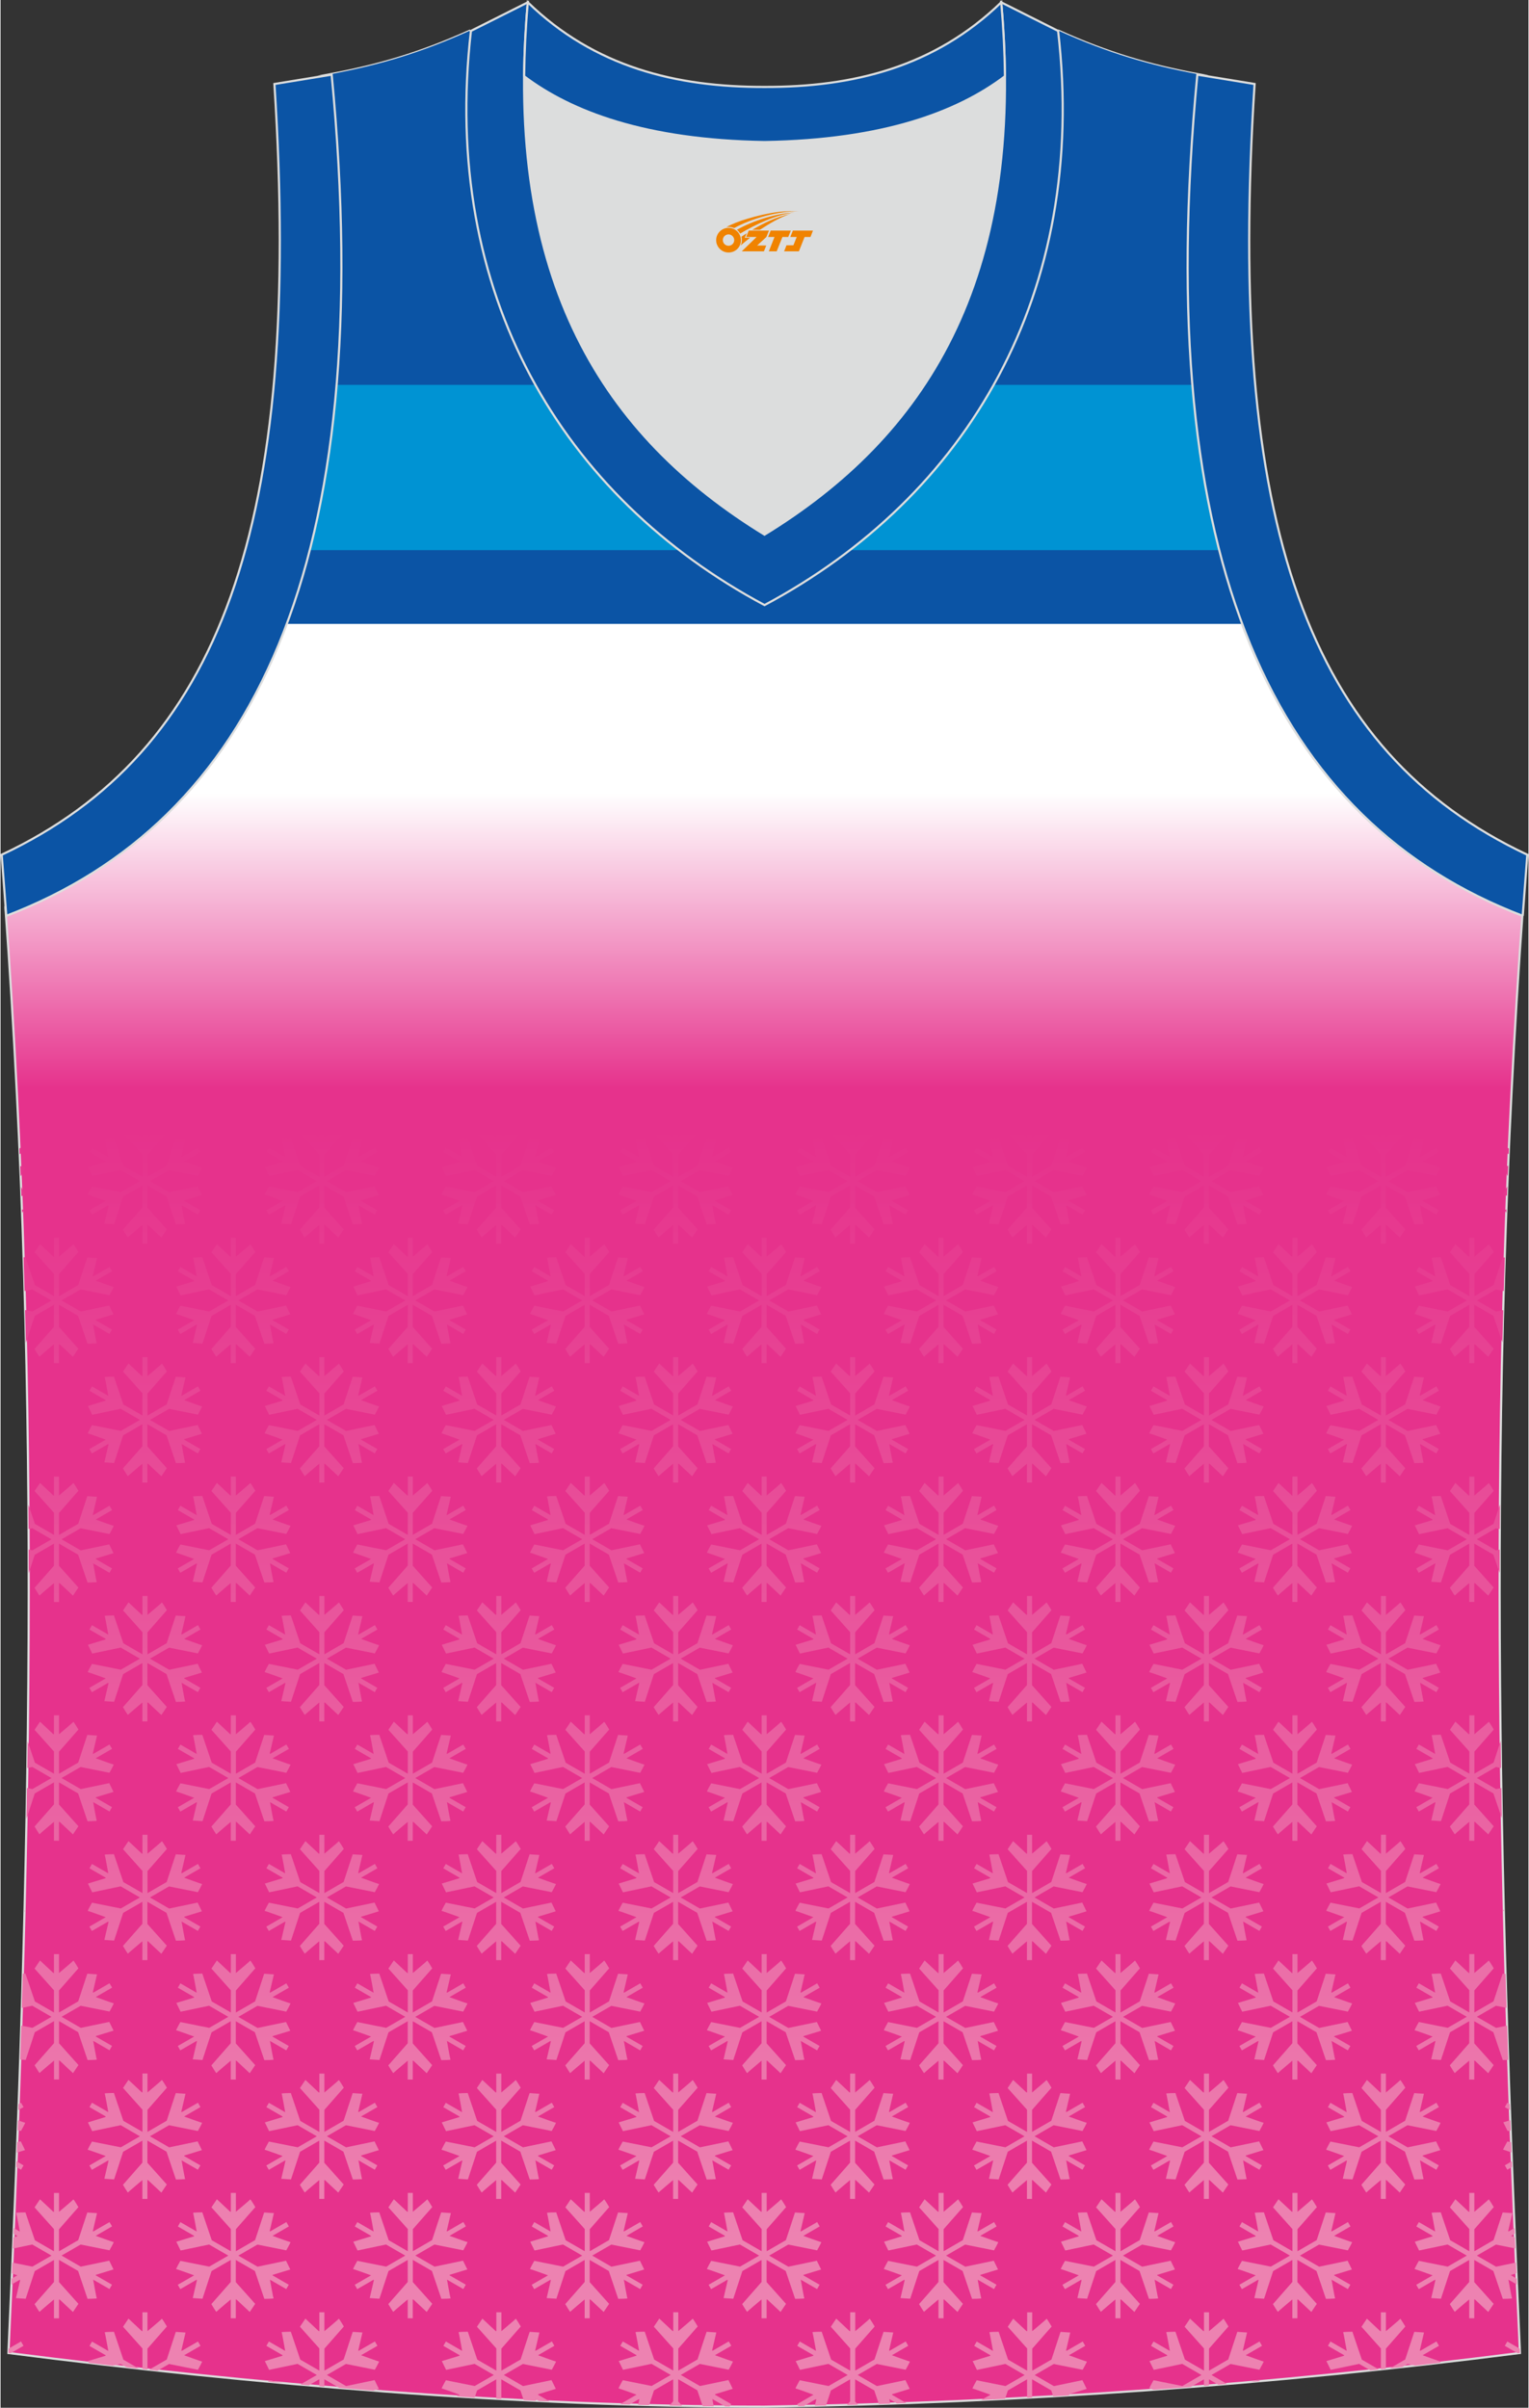 <?xml version="1.0" encoding="utf-8"?>
<!-- Generator: Adobe Illustrator 24.0.1, SVG Export Plug-In . SVG Version: 6.00 Build 0)  -->
<svg xmlns="http://www.w3.org/2000/svg" xmlns:xlink="http://www.w3.org/1999/xlink" version="1.1" id="图层_1" x="0px" y="0px" width="378.5px" height="596px" viewBox="0 0 378.71 596.76" enable-background="new 0 0 378.71 596.76" xml:space="preserve">
<rect x="0" y="0" width="378.71" height="596.76" fill="#333333" stroke="none"/>
<linearGradient id="SVGID_1_" gradientUnits="userSpaceOnUse" x1="189.274" y1="196.494" x2="189.274" y2="269.723">
	<stop offset="0" style="stop-color:#FFFFFF"/>
	<stop offset="1" style="stop-color:#E6328C"/>
</linearGradient>
<path fill-rule="evenodd" clip-rule="evenodd" fill="url(#SVGID_1_)" stroke="#DCDDDD" stroke-width="0.534" stroke-miterlimit="22.926" d="  M189.24,596.49c0.02,0,0.03,0,0.06,0H189.24L189.24,596.49L189.24,596.49L189.24,596.49L189.24,596.49L189.24,596.49L189.24,596.49z   M189.3,596.49c64.08-0.93,126.16-5.47,187.31-13.31c-5.38-117.41-8.24-235.77,0.76-358.6l-0.18,2.32  c-60.91-23.31-92.32-86.67-80.65-208.55l0.02,0c-11.79-2.22-21.89-5.13-34.23-10.7c-9.74,16.5-40.64,27.09-73.06,27.56  c-32.42-0.47-63.33-11.06-73.06-27.56c-12.35,5.57-22.45,8.48-34.23,10.7H82C93.7,140.23,62.29,203.58,1.36,226.91l-0.18-2.32  c9,122.82,6.14,241.19,0.77,358.6C62.59,590.95,128.19,596.49,189.3,596.49z"/>
<g>
	<path fill-rule="evenodd" clip-rule="evenodd" fill="#0B54A5" d="M70.85,154.62h236.85c-12.5-33.49-16.72-78.24-11.16-136.26   l0.02,0c-11.79-2.22-21.89-5.13-34.23-10.7c-9.74,16.5-40.64,27.09-73.06,27.56c-32.42-0.47-63.33-11.06-73.06-27.56   c-12.35,5.57-22.45,8.48-34.23,10.7H82C87.57,76.38,83.36,121.13,70.85,154.62z"/>
	<path fill-rule="evenodd" clip-rule="evenodd" fill="#0093D3" d="M295.33,95.39H83.23c-1.25,14.97-3.5,28.6-6.67,40.96H302   C298.83,123.99,296.58,110.36,295.33,95.39z"/>
</g>
<linearGradient id="SVGID_2_" gradientUnits="userSpaceOnUse" x1="189.279" y1="554.848" x2="189.279" y2="279.524">
	<stop offset="0" style="stop-color:#ED82B1"/>
	<stop offset="1" style="stop-color:#E6328C"/>
</linearGradient>
<path fill-rule="evenodd" clip-rule="evenodd" fill="url(#SVGID_2_)" d="M197.72,596.35l1.43-0.03l2.95-1.71l0.08,0.13l-0.35,1.52  l2.77-0.06l1.22-3.73l4.76-2.75v5.46l-0.78,0.89l2.72-0.07l-0.7-0.78v-5.5l4.73,2.73l1.15,3.39l2.8-0.09l-0.2-1.13l0-0.01l1.87,1.08  l2.35-0.08l-3.6-2.08l0.08-0.13l4.34-1.32l-1.06-2.17l-7.06,1.48l-4.76-2.75l4.73-2.73l7.15,1.43c0,0,1.16-2.06,1.03-2.04  c-0.13,0.02-4.43-1.55-4.43-1.55l0-0.01l4.04-2.33l-0.62-1.08l-4.04,2.33l-0.08-0.13l1.03-4.42l-2.41-0.16l-2.25,6.86l-4.76,2.75  v-5.46l4.81-5.48c0,0-1.2-2.03-1.25-1.91c-0.05,0.12-3.55,3.06-3.55,3.06h-0.01v-4.67h-1.25v4.67h-0.15l-3.31-3.1l-1.35,2.01  l4.81,5.38v5.5l-4.73-2.73l-2.34-6.91c0,0-2.36,0.02-2.28,0.13c0.08,0.1,0.88,4.61,0.88,4.61l0,0.01l-4.04-2.33l-0.62,1.08  l4.04,2.33l-0.08,0.13l-4.34,1.32l1.06,2.17l7.06-1.48l4.76,2.75l-4.73,2.73l-7.15-1.43c0,0-1.16,2.06-1.03,2.04  c0.13-0.02,4.43,1.55,4.43,1.55l0,0.01l-4.04,2.33L197.72,596.35L197.72,596.35z M243.05,594.85l2.72-0.13l0.19-0.11l0.06,0.1  c0.99-0.05,1.98-0.1,2.97-0.15l0.69-2.09l4.76-2.75v4.56l1.25-0.07v-4.49l4.73,2.73l0.5,1.47c1.37-0.08,2.75-0.16,4.12-0.24  l-0.25-0.14l0.08-0.13l4.34-1.32l-1.06-2.17l-7.06,1.48l-4.76-2.75l4.73-2.73l7.15,1.43c0,0,1.16-2.06,1.03-2.04  c-0.13,0.02-4.43-1.55-4.43-1.55l0-0.01l4.04-2.33l-0.62-1.08l-4.04,2.33l-0.08-0.13l1.03-4.42l-2.41-0.16l-2.25,6.86l-4.76,2.75  v-5.46l4.81-5.48c0,0-1.2-2.03-1.25-1.91c-0.05,0.12-3.56,3.06-3.56,3.06h-0.01v-4.67h-1.25v4.67h-0.15l-3.31-3.1l-1.35,2.01  l4.81,5.38v5.5l-4.73-2.73l-2.34-6.91c0,0-2.36,0.02-2.28,0.13c0.08,0.1,0.88,4.61,0.88,4.61l0,0.01l-4.04-2.33l-0.62,1.08  l4.04,2.33l-0.08,0.13l-4.34,1.32l1.06,2.17l7.06-1.48l4.76,2.75l-4.73,2.73l-7.15-1.43c0,0-1.16,2.06-1.03,2.04  c0.13-0.02,4.43,1.55,4.43,1.55l0,0.01L243.05,594.85L243.05,594.85z M285.76,592.3c3.09-0.22,6.18-0.46,9.26-0.7l3.26-1.88v1.62  l1.25-0.1v-1.52l2.31,1.33l2.18-0.18l-3.87-2.23l4.73-2.73l7.15,1.43c0,0,1.16-2.06,1.03-2.04c-0.13,0.02-4.43-1.55-4.43-1.55  l0-0.01l4.04-2.33l-0.62-1.08l-4.04,2.33l-0.08-0.13l1.03-4.42l-2.41-0.16l-2.25,6.86l-4.76,2.75v-5.46l4.81-5.48  c0,0-1.2-2.03-1.25-1.91c-0.05,0.12-3.55,3.06-3.55,3.06h-0.01v-4.67h-1.25v4.67h-0.15l-3.31-3.1l-1.35,2.01l4.81,5.38v5.5  l-4.73-2.73l-2.34-6.91c0,0-2.36,0.02-2.28,0.13c0.08,0.1,0.88,4.61,0.88,4.61l0,0.01l-4.04-2.33l-0.62,1.08l4.04,2.33l-0.08,0.13  l-4.34,1.32l1.06,2.17l7.06-1.48l4.76,2.75l-4.73,2.73l-7.15-1.43c0,0-1.16,2.06-1.03,2.04C284.79,591.97,285.2,592.11,285.76,592.3  L285.76,592.3z M309.68,590.39l2.3-0.48l0.13,0.27L309.68,590.39L309.68,590.39z M339.55,587.51l2.11-0.22l-4.25-2.46l-2.34-6.91  c0,0-2.36,0.02-2.28,0.13c0.08,0.1,0.88,4.61,0.88,4.61l0,0.01l-4.04-2.33l-0.62,1.08l4.04,2.33l-0.08,0.13l-4.34,1.32l1.06,2.17  l7.06-1.48L339.55,587.51L339.55,587.51z M342.13,587.24v-5.17l-4.81-5.38l1.35-2.01l3.31,3.1h0.15v-4.67h1.25v4.67h0.01  c0,0,3.51-2.94,3.55-3.06c0.05-0.12,1.25,1.91,1.25,1.91l-4.81,5.48v5L342.13,587.24L342.13,587.24z M344.36,587l3.08-0.34l1.3-0.75  l1.94,0.39c2.05-0.23,4.09-0.46,6.14-0.7c0.09-0.18,0.13-0.3,0.1-0.3c-0.13,0.02-4.43-1.55-4.43-1.55l0-0.01l4.04-2.33l-0.62-1.08  l-4.04,2.33l-0.08-0.13l1.03-4.42l-2.41-0.16l-2.25,6.86L344.36,587L344.36,587z M376.03,583.25l0.58-0.07l-0.05-1.06l-3.09-1.78  l-0.62,1.08L376.03,583.25L376.03,583.25z M375.85,566.22l-0.06-1.48l-1.39-0.8l0.08-0.13l1.25-0.38l-0.12-2.66l-4.93,1.03  l-4.76-2.75l4.73-2.73l4.81,0.96l-0.12-2.77l-0.95-0.34l0-0.01l0.92-0.53l-0.06-1.41l-1.48,0.85l-0.08-0.13l1.03-4.42l-2.41-0.16  l-2.25,6.86l-4.76,2.75v-5.46l4.81-5.48c0,0-1.2-2.03-1.25-1.91c-0.05,0.12-3.55,3.06-3.55,3.06h-0.01v-4.67h-1.25v4.67h-0.15  l-3.31-3.1l-1.35,2.01l4.81,5.38v5.5l-4.73-2.73l-2.34-6.91c0,0-2.36,0.02-2.28,0.13c0.08,0.1,0.88,4.61,0.88,4.61l0,0.01  l-4.04-2.33l-0.62,1.08l4.04,2.33l-0.08,0.13l-4.34,1.32l1.06,2.17l7.06-1.48l4.76,2.75l-4.73,2.73l-7.15-1.43  c0,0-1.16,2.06-1.03,2.04c0.13-0.02,4.43,1.55,4.43,1.55l0,0.01l-4.04,2.33l0.62,1.08l4.04-2.33l0.08,0.13l-1.03,4.42l2.41,0.16  l2.25-6.86l4.76-2.75v5.46l-4.81,5.48c0,0,1.2,2.03,1.25,1.91c0.05-0.12,3.55-3.06,3.55-3.06h0.01v4.67h1.25v-4.67h0.15l3.31,3.1  l1.35-2.01l-4.81-5.38v-5.5l4.73,2.73l2.34,6.91c0,0,2.36-0.02,2.28-0.13c-0.08-0.1-0.88-4.61-0.88-4.61l0-0.01L375.85,566.22  L375.85,566.22z M374.65,537.08l-0.05-1.41l-1.75,1.01l0.62,1.08L374.65,537.08L374.65,537.08z M374.51,533.49l-0.1-2.54l-0.93-0.19  c0,0-1.16,2.06-1.03,2.04C372.52,532.79,373.49,533.13,374.51,533.49L374.51,533.49z M374.31,528.03l-0.09-2.54l-1.74,0.53  l1.07,2.17L374.31,528.03L374.31,528.03z M374.12,522.97l-0.05-1.47l-0.6-0.34l-0.62,1.08L374.12,522.97L374.12,522.97z   M373.69,510.55c-0.1-2.84-0.19-5.67-0.28-8.51l-2.73,0.57l-4.76-2.75l4.73-2.73l2.62,0.52c-0.09-2.81-0.17-5.62-0.25-8.43  l-0.71-0.05l-2.25,6.86l-4.76,2.75v-5.46l4.81-5.48c0,0-1.2-2.03-1.25-1.91c-0.05,0.12-3.55,3.06-3.55,3.06h-0.01v-4.67h-1.25v4.67  h-0.15l-3.31-3.1l-1.35,2.01l4.81,5.38v5.5l-4.73-2.73l-2.34-6.91c0,0-2.36,0.02-2.28,0.13c0.08,0.1,0.88,4.61,0.88,4.61l0,0.01  l-4.04-2.33l-0.62,1.08l4.04,2.33l-0.08,0.13l-4.34,1.32l1.06,2.17l7.06-1.48l4.76,2.75l-4.73,2.73l-7.15-1.43  c0,0-1.16,2.06-1.03,2.04c0.13-0.02,4.43,1.55,4.43,1.55l0,0.01l-4.04,2.33l0.62,1.08l4.04-2.33l0.08,0.13l-1.03,4.42l2.41,0.17  l2.25-6.86l4.76-2.75v5.46l-4.81,5.48c0,0,1.2,2.03,1.25,1.91c0.05-0.12,3.55-3.06,3.55-3.06h0.01v4.67h1.25v-4.67h0.15l3.31,3.1  l1.35-2.01l-4.81-5.38v-5.5l4.73,2.73l2.34,6.91C372.37,510.58,373.07,510.58,373.69,510.55L373.69,510.55z M372.62,473.66  l-0.01-0.44c-0.12,0.24-0.19,0.4-0.15,0.4C372.47,473.61,372.53,473.63,372.62,473.66L372.62,473.66z M372.12,450.65  c-0.05-2.5-0.09-4.99-0.13-7.49l-1.3,0.27l-4.76-2.75l4.73-2.73l1.25,0.25c-0.03-2.23-0.06-4.46-0.09-6.7l-1.75,5.35l-4.76,2.75  v-5.46l4.81-5.48c0,0-1.2-2.03-1.25-1.91c-0.05,0.12-3.55,3.06-3.55,3.06h-0.01v-4.67h-1.25v4.67h-0.15l-3.31-3.1l-1.35,2.01  l4.81,5.38v5.5l-4.73-2.73l-2.34-6.91c0,0-2.36,0.02-2.28,0.13c0.08,0.1,0.88,4.61,0.88,4.61l0,0.01l-4.04-2.33l-0.62,1.08  l4.04,2.33l-0.08,0.13l-4.34,1.32l1.06,2.17l7.06-1.48l4.76,2.75l-4.73,2.73l-7.15-1.43c0,0-1.16,2.06-1.03,2.04  c0.13-0.02,4.43,1.55,4.43,1.55l0,0.01l-4.04,2.33l0.62,1.08l4.04-2.33l0.08,0.13l-1.03,4.42l2.41,0.16l2.25-6.86l4.76-2.75v5.46  l-4.81,5.48c0,0,1.2,2.04,1.25,1.91c0.05-0.12,3.55-3.06,3.55-3.06h0.01v4.67h1.25v-4.67h0.15l3.31,3.1l1.35-2.01l-4.81-5.38v-5.5  l4.73,2.73L372.12,450.65L372.12,450.65z M371.57,389.87c0-1.93,0.01-3.87,0.01-5.8l-0.9,0.19l-4.76-2.75l4.73-2.73l0.95,0.19  c0.01-2.03,0.02-4.07,0.04-6.1l-1.58,4.82l-4.76,2.75v-5.46l4.81-5.48c0,0-1.2-2.03-1.25-1.91c-0.05,0.12-3.55,3.06-3.55,3.06h-0.01  v-4.67h-1.25v4.67h-0.15l-3.31-3.1l-1.35,2.01l4.81,5.38v5.49l-4.73-2.73l-2.34-6.91c0,0-2.36,0.02-2.28,0.13  c0.08,0.1,0.88,4.61,0.88,4.61l0,0.01l-4.04-2.33l-0.62,1.08l4.04,2.33l-0.08,0.13l-4.34,1.32l1.06,2.17l7.06-1.48l4.76,2.75  l-4.73,2.73l-7.15-1.43c0,0-1.16,2.06-1.03,2.04c0.13-0.02,4.43,1.55,4.43,1.55l0,0.01l-4.04,2.33l0.62,1.08l4.04-2.33l0.08,0.13  l-1.03,4.42l2.41,0.16l2.25-6.86l4.76-2.75v5.46l-4.81,5.48c0,0,1.2,2.04,1.25,1.91c0.05-0.12,3.55-3.07,3.55-3.07h0.01v4.67h1.25  v-4.67h0.15l3.31,3.1l1.35-2.01l-4.81-5.38v-5.5l4.73,2.73L371.57,389.87L371.57,389.87z M372.25,332.69  c0.06-2.66,0.13-5.33,0.2-7.99l-1.76,0.37l-4.76-2.75l4.73-2.73l1.93,0.39c0.08-2.77,0.16-5.53,0.25-8.3l-0.52-0.04l-2.25,6.86  l-4.76,2.75v-5.46l4.81-5.48c0,0-1.2-2.03-1.25-1.91c-0.05,0.12-3.55,3.06-3.55,3.06h-0.01v-4.67h-1.25v4.67h-0.15l-3.31-3.1  l-1.35,2.01l4.81,5.38v5.49l-4.73-2.73l-2.34-6.91c0,0-2.36,0.02-2.28,0.13c0.08,0.1,0.88,4.61,0.88,4.61l0,0.01l-4.04-2.33  l-0.62,1.08l4.04,2.33l-0.08,0.13l-4.34,1.32l1.06,2.17l7.06-1.48l4.76,2.75l-4.73,2.73l-7.15-1.43c0,0-1.16,2.06-1.03,2.04  c0.13-0.02,4.43,1.55,4.43,1.55l0,0.01l-4.04,2.33l0.62,1.08l4.04-2.33l0.08,0.13l-1.03,4.42l2.41,0.16l2.25-6.86l4.76-2.75v5.46  l-4.81,5.48c0,0,1.2,2.03,1.25,1.91c0.05-0.12,3.55-3.07,3.55-3.07h0.01v4.67h1.25v-4.67h0.15l3.31,3.1l1.35-2.01l-4.81-5.38v-5.5  l4.73,2.73L372.25,332.69L372.25,332.69z M373.22,300.6l0.03-0.87l-0.4,0.23L373.22,300.6L373.22,300.6z M373.38,296.37l0.09-2.3  c-0.15,0.27-1.13,2.02-1.01,2C372.49,296.07,372.87,296.19,373.38,296.37L373.38,296.37z M373.57,291.46l0.11-2.53l-1.2,0.37  l1.07,2.17L373.57,291.46L373.57,291.46z M373.8,286.06l0.06-1.4l-0.39-0.23l-0.62,1.08L373.8,286.06L373.8,286.06z M4.68,284.66  l0.06,1.4l0.95-0.55l-0.62-1.08L4.68,284.66L4.68,284.66z M4.87,289l0.1,2.42l0.09,0.02c0,0,1.16-2.06,1.03-2.04  C6.05,289.4,5.53,289.23,4.87,289L4.87,289z M5.08,294.16l0.09,2.29l0.9-0.27L5.08,294.16L5.08,294.16z M5.3,299.73l0.03,0.87  l0.37-0.64L5.3,299.73L5.3,299.73z M5.71,311.62c0.09,2.79,0.17,5.57,0.25,8.36l1.89-0.4l4.76,2.75l-4.73,2.73l-1.8-0.36  c0.07,2.71,0.14,5.41,0.2,8.11l2.19-6.66l4.76-2.75v5.46l-4.81,5.48c0,0,1.2,2.03,1.25,1.91c0.05-0.12,3.55-3.07,3.55-3.07h0.01  v4.67h1.25v-4.67h0.15l3.31,3.1l1.35-2.01l-4.81-5.38v-5.5l4.73,2.73l2.34,6.91c0,0,2.36-0.02,2.28-0.13  c-0.08-0.1-0.88-4.61-0.88-4.61l0-0.01l4.04,2.33l0.62-1.08l-4.04-2.33l0.08-0.13l4.34-1.32l-1.06-2.17l-7.06,1.48l-4.76-2.75  l4.73-2.73l7.15,1.43c0,0,1.16-2.06,1.03-2.04c-0.13,0.02-4.43-1.55-4.43-1.55l0-0.01l4.04-2.33L27,314.02l-4.04,2.33l-0.08-0.13  l1.03-4.42l-2.41-0.16l-2.25,6.86l-4.76,2.75v-5.46l4.81-5.48c0,0-1.2-2.03-1.25-1.91c-0.05,0.12-3.55,3.06-3.55,3.06h-0.01v-4.67  h-1.25v4.67h-0.15l-3.31-3.1l-1.35,2.01l4.81,5.38v5.49l-4.73-2.73l-2.34-6.91L5.71,311.62L5.71,311.62z M6.9,372.94  c0.01,2.01,0.03,4.01,0.04,6.02l0.92-0.19l4.76,2.75l-4.73,2.73l-0.93-0.19c0.01,1.96,0.01,3.92,0.01,5.88l1.51-4.59l4.76-2.75v5.46  l-4.81,5.48c0,0,1.2,2.04,1.25,1.91c0.05-0.12,3.55-3.07,3.55-3.07h0.01v4.67h1.25v-4.67h0.15l3.31,3.1l1.35-2.01l-4.81-5.38v-5.5  l4.73,2.73l2.34,6.91c0,0,2.36-0.02,2.28-0.13c-0.08-0.1-0.88-4.61-0.88-4.61l0-0.01l4.04,2.33l0.62-1.08l-4.04-2.33l0.08-0.13  l4.34-1.32l-1.06-2.17l-7.06,1.48l-4.76-2.75l4.73-2.73l7.15,1.43c0,0,1.16-2.06,1.03-2.04c-0.13,0.02-4.43-1.55-4.43-1.55l0-0.01  l4.04-2.33L27,373.2l-4.04,2.33l-0.08-0.13l1.03-4.42l-2.41-0.16l-2.25,6.86l-4.76,2.75v-5.46l4.81-5.48c0,0-1.2-2.03-1.25-1.91  c-0.05,0.12-3.55,3.06-3.55,3.06h-0.01v-4.67h-1.25v4.67h-0.15l-3.31-3.1l-1.35,2.01l4.81,5.38v5.49l-4.73-2.73L6.9,372.94  L6.9,372.94z M6.73,431.6c-0.03,2.2-0.06,4.4-0.09,6.6l1.22-0.26l4.76,2.75l-4.73,2.73l-1.33-0.27c-0.04,2.54-0.08,5.08-0.13,7.61  l2.05-6.25l4.76-2.75v5.46l-4.81,5.48c0,0,1.2,2.04,1.25,1.91c0.05-0.12,3.55-3.06,3.55-3.06h0.01v4.67h1.25v-4.67h0.15l3.31,3.1  l1.35-2.01l-4.81-5.38v-5.5l4.73,2.73l2.34,6.91c0,0,2.36-0.02,2.28-0.13c-0.08-0.1-0.88-4.61-0.88-4.61l0-0.01l4.04,2.33l0.62-1.08  l-4.04-2.33l0.08-0.13l4.34-1.32l-1.06-2.17l-7.06,1.48l-4.76-2.75l4.73-2.73l7.15,1.43c0,0,1.16-2.06,1.03-2.04  c-0.13,0.02-4.43-1.55-4.43-1.55l0-0.01l4.04-2.33L27,432.38l-4.04,2.33l-0.08-0.13l1.03-4.42L21.5,430l-2.25,6.86l-4.76,2.75v-5.46  l4.81-5.48c0,0-1.2-2.03-1.25-1.91c-0.05,0.12-3.55,3.06-3.55,3.06h-0.01v-4.67h-1.25v4.67h-0.15l-3.31-3.1l-1.35,2.01l4.81,5.38  v5.5l-4.73-2.73L6.73,431.6L6.73,431.6z M6.1,466.94l0,0.05C6.1,466.96,6.1,466.94,6.1,466.94L6.1,466.94z M5.94,473.45l-0.01,0.31  l0.14-0.04L5.94,473.45L5.94,473.45z M5.52,489.16c-0.08,2.83-0.16,5.67-0.25,8.5l2.59-0.54l4.76,2.75l-4.73,2.73l-2.75-0.55  c-0.09,2.8-0.18,5.61-0.27,8.41l1.37,0.09l2.25-6.86l4.76-2.75v5.46l-4.81,5.48c0,0,1.2,2.03,1.25,1.91  c0.05-0.12,3.55-3.06,3.55-3.06h0.01v4.67h1.25v-4.67h0.15l3.31,3.1l1.35-2.01l-4.81-5.38v-5.5l4.73,2.73l2.34,6.91  c0,0,2.36-0.02,2.28-0.13c-0.08-0.1-0.88-4.61-0.88-4.61l0-0.01l4.04,2.33l0.62-1.08l-4.04-2.33l0.08-0.13l4.34-1.32l-1.06-2.17  l-7.06,1.48l-4.76-2.75l4.73-2.73l7.15,1.43c0,0,1.16-2.06,1.03-2.04c-0.13,0.02-4.43-1.55-4.43-1.55l0-0.01l4.04-2.33L27,491.56  l-4.04,2.33l-0.08-0.13l1.03-4.42l-2.41-0.16l-2.25,6.86l-4.76,2.75v-5.46l4.81-5.48c0,0-1.2-2.03-1.25-1.91  c-0.05,0.12-3.55,3.06-3.55,3.06h-0.01v-4.67h-1.25v4.67h-0.15l-3.31-3.1l-1.35,2.01l4.81,5.38v5.5l-4.73-2.73l-2.34-6.91  C6.18,489.15,5.89,489.16,5.52,489.16L5.52,489.16z M4.48,521.5l-0.05,1.47l1.27-0.73l-0.62-1.08L4.48,521.5L4.48,521.5z   M4.34,525.53L4.25,528l0.81,0.16c0,0,1.16-2.06,1.03-2.04C6.04,526.13,5.24,525.85,4.34,525.53L4.34,525.53z M4.14,530.91  l-0.1,2.61l2.03-0.62l-1.06-2.17L4.14,530.91L4.14,530.91z M3.96,535.68l-0.05,1.41l1.17,0.68l0.62-1.08L3.96,535.68L3.96,535.68z   M3.3,552.23l-0.06,1.41l0.91,0.52l-0.08,0.13l-0.87,0.26l-0.11,2.75l4.77-1l4.76,2.75l-4.73,2.73l-4.95-0.99l-0.12,2.67l1.32,0.48  l0,0.01l-1.38,0.8l-0.06,1.48l2.07-1.19l0.08,0.13l-1.03,4.42l2.41,0.16l2.25-6.86l4.76-2.75v5.46l-4.81,5.48  c0,0,1.2,2.03,1.25,1.91c0.05-0.12,3.55-3.06,3.55-3.06h0.01v4.67h1.25v-4.67h0.15l3.31,3.1L19.3,571l-4.81-5.38v-5.5l4.73,2.73  l2.34,6.91c0,0,2.36-0.02,2.28-0.13c-0.08-0.1-0.88-4.61-0.88-4.61l0-0.01l4.04,2.33l0.62-1.08l-4.04-2.33l0.08-0.13l4.34-1.32  l-1.06-2.17l-7.06,1.48l-4.76-2.75l4.73-2.73l7.15,1.43c0,0,1.16-2.06,1.03-2.04c-0.13,0.02-4.43-1.55-4.43-1.55l0-0.01l4.04-2.33  L27,550.75l-4.04,2.33l-0.08-0.13l1.03-4.42l-2.41-0.16l-2.25,6.86l-4.76,2.75v-5.46l4.81-5.48c0,0-1.2-2.03-1.25-1.91  c-0.05,0.12-3.55,3.06-3.55,3.06h-0.01v-4.67h-1.25v4.67h-0.15l-3.31-3.1l-1.35,2.01l4.81,5.38v5.5l-4.73-2.73l-2.34-6.91  c0,0-2.36,0.02-2.28,0.13c0.08,0.1,0.88,4.61,0.88,4.61l0,0.01L3.3,552.23L3.3,552.23z M1.99,582.11l-0.05,1.07l0.57,0.07l3.18-1.84  l-0.62-1.08L1.99,582.11L1.99,582.11z M21.87,585.63c1.97,0.23,3.93,0.46,5.91,0.69l2.01-0.42l1.4,0.81l3.09,0.35l-3.83-2.21  l-2.34-6.91c0,0-2.36,0.02-2.28,0.13c0.08,0.1,0.88,4.61,0.88,4.61l0,0.01l-4.04-2.33l-0.62,1.08l4.04,2.33L26,583.88l-4.34,1.32  L21.87,585.63L21.87,585.63z M35.17,587.14v-5.08l-4.81-5.38l1.35-2.01l3.31,3.1h0.15v-4.67h1.25v4.67h0.01c0,0,3.51-2.94,3.55-3.06  c0.05-0.12,1.25,1.91,1.25,1.91l-4.81,5.48v5.18L35.17,587.14L35.17,587.14z M36.82,587.33l2.1,0.23l2.85-1.64l7.15,1.43  c0,0,1.16-2.06,1.03-2.04c-0.13,0.02-4.43-1.55-4.43-1.55l0-0.01l4.04-2.33l-0.62-1.08l-4.04,2.33l-0.08-0.13l1.03-4.42l-2.41-0.16  l-2.25,6.86L36.82,587.33L36.82,587.33z M66.31,590.31c1.26,0.12,2.51,0.23,3.77,0.34l-3.56-0.71L66.31,590.31L66.31,590.31z   M74.26,591.03l4.13-2.39l-4.76-2.75l-7.06,1.48l-1.06-2.17l4.34-1.32l0.08-0.13l-4.04-2.33l0.62-1.08l4.04,2.33l0-0.01  c0,0-0.79-4.51-0.88-4.61c-0.08-0.1,2.28-0.13,2.28-0.13l2.34,6.91l4.73,2.73v-5.5l-4.81-5.38l1.35-2.01l3.31,3.1h0.15v-4.67h1.25  v4.67h0.01c0,0,3.51-2.94,3.56-3.06c0.05-0.12,1.25,1.91,1.25,1.91l-4.81,5.48v5.46l4.76-2.75l2.25-6.86l2.41,0.16l-1.03,4.42  l0.08,0.13l4.04-2.33l0.62,1.08l-4.04,2.33l0,0.01c0,0,4.3,1.56,4.43,1.55c0.13-0.02-1.03,2.04-1.03,2.04l-7.15-1.43l-4.73,2.73  l4.76,2.75l7.06-1.48l1.06,2.17l-1.42,0.43c-2.8-0.21-5.6-0.44-8.4-0.67l-3.69-2.13v1.82l-1.25-0.11v-1.72l-2.59,1.49L74.26,591.03  L74.26,591.03z M113.04,593.96c1.5,0.09,3,0.18,4.49,0.27l0.58-1.76l4.76-2.75v4.82l1.25,0.07v-4.89l4.73,2.73l0.83,2.45  c1,0.05,1.99,0.1,2.99,0.15l-0.08-0.43l0-0.01l0.82,0.47l2.71,0.13l-2.91-1.68l0.08-0.13l4.34-1.32l-1.06-2.17l-7.06,1.48  l-4.76-2.75l4.73-2.73l7.15,1.43c0,0,1.16-2.06,1.03-2.04c-0.13,0.02-4.43-1.55-4.43-1.55l0-0.01l4.04-2.33l-0.62-1.08l-4.04,2.33  l-0.08-0.13l1.03-4.42l-2.41-0.16l-2.25,6.86l-4.76,2.75v-5.46l4.81-5.48c0,0-1.2-2.03-1.25-1.91c-0.05,0.12-3.55,3.06-3.55,3.06  h-0.01v-4.67h-1.25v4.67h-0.15l-3.31-3.1l-1.35,2.01l4.81,5.38v5.5l-4.73-2.73l-2.34-6.91c0,0-2.36,0.02-2.28,0.13  c0.08,0.1,0.88,4.61,0.88,4.61l0,0.01l-4.04-2.33l-0.62,1.08l4.04,2.33l-0.08,0.13l-4.34,1.32l1.06,2.17l7.06-1.48l4.76,2.75  l-4.73,2.73l-7.15-1.43c0,0-1.16,2.06-1.03,2.04c0.13-0.02,4.43,1.55,4.43,1.55l0,0.01L113.04,593.96L113.04,593.96z M153.61,595.9  l2.29,0.07l2.35-1.36l0.08,0.13l-0.3,1.29l2.74,0.07l1.19-3.64l4.76-2.75v5.46l-0.92,1.05c1.04,0.02,2.09,0.04,3.13,0.06l-0.96-1.08  v-5.5l4.73,2.73l1.33,3.93c0.91,0.01,1.82,0.02,2.73,0.04c-0.17-0.96-0.32-1.79-0.32-1.79l0-0.01l3.17,1.83l1.15,0.01l0.34-0.59  l-4.04-2.33l0.08-0.13l4.34-1.32l-1.06-2.17l-7.06,1.48l-4.76-2.75l4.73-2.73l7.15,1.43c0,0,1.16-2.06,1.03-2.04  c-0.13,0.02-4.43-1.55-4.43-1.55l0-0.01l4.04-2.33l-0.62-1.08l-4.04,2.33l-0.08-0.13l1.03-4.42l-2.41-0.16l-2.25,6.86l-4.76,2.75  v-5.46l4.81-5.48c0,0-1.2-2.03-1.25-1.91c-0.05,0.12-3.55,3.06-3.55,3.06h-0.01v-4.67h-1.25v4.67h-0.15l-3.31-3.1l-1.35,2.01  l4.81,5.38v5.5l-4.73-2.73l-2.34-6.91c0,0-2.36,0.02-2.28,0.13c0.08,0.1,0.88,4.61,0.88,4.61l0,0.01l-4.04-2.33l-0.62,1.08  l4.04,2.33l-0.08,0.13l-4.34,1.32l1.06,2.17l7.06-1.48l4.76,2.75l-4.73,2.73l-7.15-1.43c0,0-1.16,2.06-1.03,2.04  c0.13-0.02,4.43,1.55,4.43,1.55l0,0.01l-4.04,2.33L153.61,595.9L153.61,595.9z M326.27,310.31c0,0-1.2-2.03-1.25-1.91  c-0.05,0.12-3.55,3.06-3.55,3.06h-0.01v-4.67h-1.25v4.67h-0.15l-3.31-3.1l-1.35,2.01l4.81,5.38v5.49l-4.73-2.73l-2.34-6.91  c0,0-2.36,0.02-2.28,0.13c0.08,0.1,0.88,4.61,0.88,4.61l0,0.01l-4.04-2.33l-0.62,1.08l4.04,2.33l-0.08,0.13l-4.34,1.32l1.06,2.17  l7.06-1.48l4.76,2.75l-4.73,2.73l-7.15-1.43c0,0-1.16,2.06-1.03,2.04c0.13-0.02,4.43,1.55,4.43,1.55l0,0.01l-4.04,2.33l0.62,1.08  l4.04-2.33l0.08,0.13l-1.03,4.42l2.41,0.16l2.25-6.86l4.76-2.75v5.46l-4.81,5.48c0,0,1.2,2.03,1.25,1.91  c0.05-0.12,3.55-3.07,3.55-3.07h0.01v4.67h1.25v-4.67h0.15l3.31,3.1l1.35-2.01l-4.81-5.38v-5.5l4.73,2.73l2.34,6.91  c0,0,2.36-0.02,2.28-0.13c-0.08-0.1-0.88-4.61-0.88-4.61l0-0.01l4.04,2.33l0.62-1.08l-4.04-2.33l0.08-0.13l4.34-1.32l-1.06-2.17  l-7.06,1.48l-4.76-2.75l4.73-2.73l7.15,1.43c0,0,1.16-2.06,1.03-2.04c-0.13,0.02-4.43-1.55-4.43-1.55l0-0.01l4.04-2.33l-0.62-1.08  l-4.04,2.33l-0.08-0.13l1.03-4.42l-2.41-0.16l-2.25,6.86l-4.76,2.75v-5.46L326.27,310.31L326.27,310.31z M282.41,310.31  c0,0-1.2-2.03-1.25-1.91c-0.05,0.12-3.55,3.06-3.55,3.06h-0.01v-4.67h-1.25v4.67h-0.15l-3.31-3.1l-1.35,2.01l4.81,5.38v5.49  l-4.73-2.73l-2.34-6.91c0,0-2.36,0.02-2.28,0.13c0.08,0.1,0.88,4.61,0.88,4.61l0,0.01l-4.04-2.33l-0.62,1.08l4.04,2.33l-0.08,0.13  l-4.34,1.32l1.06,2.17l7.06-1.48l4.76,2.75l-4.73,2.73l-7.15-1.43c0,0-1.16,2.06-1.03,2.04c0.13-0.02,4.43,1.55,4.43,1.55l0,0.01  l-4.04,2.33l0.62,1.08l4.04-2.33l0.08,0.13l-1.03,4.42l2.41,0.16l2.25-6.86l4.76-2.75v5.46l-4.81,5.48c0,0,1.2,2.03,1.25,1.91  c0.05-0.12,3.55-3.07,3.55-3.07h0.01v4.67h1.25v-4.67h0.15l3.31,3.1l1.35-2.01l-4.81-5.38v-5.5l4.73,2.73l2.34,6.91  c0,0,2.36-0.02,2.28-0.13c-0.08-0.1-0.88-4.61-0.88-4.61l0-0.01l4.04,2.33l0.62-1.08l-4.04-2.33l0.08-0.13l4.34-1.32l-1.06-2.17  l-7.06,1.48l-4.76-2.75l4.73-2.73l7.15,1.43c0,0,1.16-2.06,1.03-2.04c-0.13,0.02-4.43-1.55-4.43-1.55l0-0.01l4.04-2.33l-0.62-1.08  l-4.04,2.33l-0.08-0.13l1.03-4.42l-2.41-0.16l-2.25,6.86l-4.76,2.75v-5.46L282.41,310.31L282.41,310.31z M238.56,310.31  c0,0-1.2-2.03-1.25-1.91c-0.05,0.12-3.55,3.06-3.55,3.06h-0.01v-4.67h-1.25v4.67h-0.15l-3.31-3.1l-1.35,2.01l4.81,5.38v5.49  l-4.73-2.73l-2.34-6.91c0,0-2.36,0.02-2.28,0.13c0.08,0.1,0.88,4.61,0.88,4.61l0,0.01l-4.04-2.33l-0.62,1.08l4.04,2.33l-0.08,0.13  l-4.34,1.32l1.06,2.17l7.06-1.48l4.76,2.75l-4.73,2.73l-7.15-1.43c0,0-1.16,2.06-1.03,2.04c0.13-0.02,4.43,1.55,4.43,1.55l0,0.01  l-4.04,2.33l0.62,1.08l4.04-2.33l0.08,0.13l-1.03,4.42l2.41,0.16l2.25-6.86l4.76-2.75v5.46l-4.81,5.48c0,0,1.2,2.03,1.25,1.91  c0.05-0.12,3.55-3.07,3.55-3.07h0.01v4.67h1.25v-4.67h0.15l3.31,3.1l1.35-2.01l-4.81-5.38v-5.5l4.73,2.73l2.34,6.91  c0,0,2.36-0.02,2.28-0.13c-0.08-0.1-0.88-4.61-0.88-4.61l0-0.01l4.04,2.33l0.62-1.08l-4.04-2.33l0.08-0.13l4.34-1.32l-1.06-2.17  l-7.06,1.48l-4.76-2.75l4.73-2.73l7.15,1.43c0,0,1.16-2.06,1.03-2.04c-0.13,0.02-4.43-1.55-4.43-1.55l0-0.01l4.04-2.33l-0.62-1.08  l-4.04,2.33l-0.08-0.13l1.03-4.42l-2.41-0.16l-2.25,6.86l-4.76,2.75v-5.46L238.56,310.31L238.56,310.31z M194.71,310.31  c0,0-1.2-2.03-1.25-1.91c-0.05,0.12-3.55,3.06-3.55,3.06h-0.01v-4.67h-1.25v4.67h-0.15l-3.31-3.1l-1.35,2.01l4.81,5.38v5.49  l-4.73-2.73l-2.34-6.91c0,0-2.36,0.02-2.28,0.13c0.08,0.1,0.88,4.61,0.88,4.61l0,0.01l-4.04-2.33l-0.62,1.08l4.04,2.33l-0.08,0.13  l-4.34,1.32l1.06,2.17l7.06-1.48l4.76,2.75l-4.73,2.73l-7.15-1.43c0,0-1.16,2.06-1.03,2.04c0.13-0.02,4.43,1.55,4.43,1.55l0,0.01  l-4.04,2.33l0.62,1.08l4.04-2.33l0.08,0.13l-1.03,4.42l2.41,0.16l2.25-6.86l4.76-2.75v5.46l-4.81,5.48c0,0,1.2,2.03,1.25,1.91  c0.05-0.12,3.55-3.07,3.55-3.07h0.01v4.67h1.25v-4.67h0.15l3.31,3.1l1.35-2.01l-4.81-5.38v-5.5l4.73,2.73l2.34,6.91  c0,0,2.36-0.02,2.28-0.13c-0.08-0.1-0.88-4.61-0.88-4.61l0-0.01l4.04,2.33l0.62-1.08l-4.04-2.33l0.08-0.13l4.34-1.32l-1.06-2.17  l-7.06,1.48l-4.76-2.75l4.73-2.73l7.15,1.43c0,0,1.16-2.06,1.03-2.04c-0.13,0.02-4.43-1.55-4.43-1.55l0-0.01l4.04-2.33l-0.62-1.08  l-4.04,2.33l-0.08-0.13l1.03-4.42l-2.41-0.16l-2.25,6.86l-4.76,2.75v-5.46L194.71,310.31L194.71,310.31z M150.86,310.31  c0,0-1.2-2.03-1.25-1.91c-0.05,0.12-3.55,3.06-3.55,3.06h-0.01v-4.67h-1.25v4.67h-0.15l-3.31-3.1l-1.35,2.01l4.81,5.38v5.49  l-4.73-2.73l-2.34-6.91c0,0-2.36,0.02-2.28,0.13c0.08,0.1,0.88,4.61,0.88,4.61l0,0.01l-4.04-2.33l-0.62,1.08l4.04,2.33l-0.08,0.13  l-4.34,1.32l1.06,2.17l7.06-1.48l4.76,2.75l-4.73,2.73l-7.15-1.43c0,0-1.16,2.06-1.03,2.04c0.13-0.02,4.43,1.55,4.43,1.55l0,0.01  l-4.04,2.33l0.62,1.08l4.04-2.33l0.08,0.13l-1.03,4.42l2.41,0.16l2.25-6.86l4.76-2.75v5.46l-4.81,5.48c0,0,1.2,2.03,1.25,1.91  c0.05-0.12,3.55-3.07,3.55-3.07h0.01v4.67h1.25v-4.67h0.15l3.31,3.1l1.35-2.01l-4.81-5.38v-5.5l4.73,2.73l2.34,6.91  c0,0,2.36-0.02,2.28-0.13c-0.08-0.1-0.88-4.61-0.88-4.61l0-0.01l4.04,2.33l0.62-1.08l-4.04-2.33l0.08-0.13l4.34-1.32l-1.06-2.17  l-7.06,1.48l-4.76-2.75l4.73-2.73l7.15,1.43c0,0,1.16-2.06,1.03-2.04c-0.13,0.02-4.43-1.55-4.43-1.55l0-0.01l4.04-2.33l-0.62-1.08  l-4.04,2.33l-0.08-0.13l1.03-4.42l-2.41-0.16l-2.25,6.86l-4.76,2.75v-5.46L150.86,310.31L150.86,310.31z M107,310.31  c0,0-1.2-2.03-1.25-1.91c-0.05,0.12-3.55,3.06-3.55,3.06h-0.01v-4.67h-1.25v4.67h-0.15l-3.31-3.1l-1.35,2.01l4.81,5.38v5.49  l-4.73-2.73l-2.34-6.91c0,0-2.36,0.02-2.28,0.13c0.08,0.1,0.88,4.61,0.88,4.61l0,0.01l-4.04-2.33l-0.62,1.08l4.04,2.33l-0.08,0.13  l-4.34,1.32l1.06,2.17l7.06-1.48l4.76,2.75l-4.73,2.73l-7.15-1.43c0,0-1.16,2.06-1.03,2.04c0.13-0.02,4.43,1.55,4.43,1.55l0,0.01  l-4.04,2.33l0.62,1.08l4.04-2.33l0.08,0.13l-1.03,4.42l2.41,0.16l2.25-6.86l4.76-2.75v5.46l-4.81,5.48c0,0,1.2,2.03,1.25,1.91  c0.05-0.12,3.55-3.07,3.55-3.07h0.01v4.67h1.25v-4.67h0.15l3.31,3.1l1.35-2.01l-4.81-5.38v-5.5l4.73,2.73l2.34,6.91  c0,0,2.36-0.02,2.28-0.13c-0.08-0.1-0.88-4.61-0.88-4.61l0-0.01l4.04,2.33l0.62-1.08l-4.04-2.33l0.08-0.13l4.34-1.32l-1.07-2.17  l-7.06,1.48l-4.76-2.75l4.73-2.73l7.15,1.43c0,0,1.16-2.06,1.03-2.04c-0.13,0.02-4.43-1.55-4.43-1.55l0-0.01l4.04-2.33l-0.62-1.08  l-4.04,2.33l-0.08-0.13l1.03-4.42l-2.41-0.16l-2.25,6.86l-4.76,2.75v-5.46L107,310.31L107,310.31z M63.15,310.31  c0,0-1.2-2.03-1.25-1.91c-0.05,0.12-3.56,3.06-3.56,3.06h-0.01v-4.67h-1.25v4.67h-0.15l-3.31-3.1l-1.35,2.01l4.81,5.38v5.49  l-4.73-2.73l-2.34-6.91c0,0-2.36,0.02-2.28,0.13c0.08,0.1,0.88,4.61,0.88,4.61l0,0.01l-4.04-2.33l-0.62,1.08l4.04,2.33l-0.08,0.13  l-4.34,1.32l1.06,2.17l7.06-1.48l4.76,2.75l-4.73,2.73l-7.15-1.43c0,0-1.16,2.06-1.03,2.04c0.13-0.02,4.43,1.55,4.43,1.55l0,0.01  l-4.04,2.33l0.62,1.08l4.04-2.33l0.08,0.13l-1.03,4.42l2.41,0.16l2.25-6.86l4.76-2.75v5.46l-4.81,5.48c0,0,1.2,2.03,1.25,1.91  c0.05-0.12,3.55-3.07,3.55-3.07h0.01v4.67h1.25v-4.67h0.15l3.31,3.1l1.35-2.01l-4.81-5.38v-5.5l4.73,2.73l2.34,6.91  c0,0,2.36-0.02,2.28-0.13c-0.08-0.1-0.88-4.61-0.88-4.61l0-0.01l4.04,2.33l0.62-1.08l-4.04-2.33l0.08-0.13l4.34-1.32l-1.06-2.17  l-7.06,1.48l-4.76-2.75l4.73-2.73l7.15,1.43c0,0,1.16-2.06,1.03-2.04c-0.13,0.02-4.43-1.55-4.43-1.55l0-0.01l4.04-2.33l-0.62-1.08  l-4.04,2.33l-0.08-0.13l1.03-4.42l-2.41-0.16l-2.25,6.86l-4.76,2.75v-5.46L63.15,310.31L63.15,310.31z M348.19,280.72l-4.81,5.48  v5.46l4.76-2.75l2.25-6.86l2.41,0.16l-1.03,4.42l0.08,0.13l4.04-2.33l0.62,1.08l-4.04,2.33l0,0.01c0,0,4.3,1.56,4.43,1.55  c0.13-0.02-1.03,2.04-1.03,2.04l-7.15-1.43l-4.73,2.73l4.76,2.75l7.06-1.48l1.06,2.17l-4.34,1.32l-0.08,0.13l4.04,2.33l-0.62,1.08  l-4.04-2.33l0,0.01c0,0,0.8,4.51,0.88,4.61c0.08,0.1-2.28,0.13-2.28,0.13l-2.34-6.91l-4.73-2.73v5.5l4.81,5.38l-1.35,2.01l-3.31-3.1  h-0.15v4.67h-1.25v-4.67h-0.01c0,0-3.51,2.94-3.55,3.06c-0.05,0.12-1.25-1.91-1.25-1.91l4.81-5.48v-5.46l-4.76,2.75l-2.25,6.86  l-2.41-0.16l1.03-4.42l-0.08-0.13l-4.04,2.33l-0.62-1.08l4.04-2.33l0-0.01c0,0-4.3-1.57-4.43-1.55c-0.13,0.02,1.03-2.04,1.03-2.04  l7.15,1.43l4.73-2.73l-4.76-2.75l-7.06,1.48l-1.06-2.17l4.34-1.32l0.08-0.13l-4.04-2.33l0.62-1.08l4.04,2.33l0-0.01  c0,0-0.79-4.51-0.88-4.61c-0.08-0.1,2.28-0.13,2.28-0.13l2.34,6.91l4.73,2.73v-5.49l-4.81-5.38l1.35-2.01l3.31,3.1h0.15v-4.67h1.25  v4.67h0.01c0,0,3.51-2.94,3.55-3.06C346.99,278.69,348.19,280.72,348.19,280.72L348.19,280.72z M304.34,280.72l-4.81,5.48v5.46  l4.76-2.75l2.25-6.86l2.41,0.16l-1.03,4.42l0.08,0.13l4.04-2.33l0.62,1.08l-4.04,2.33l0,0.01c0,0,4.3,1.56,4.43,1.55  c0.13-0.02-1.03,2.04-1.03,2.04l-7.15-1.43l-4.73,2.73l4.76,2.75l7.06-1.48l1.06,2.17l-4.34,1.32l-0.08,0.13l4.04,2.33l-0.62,1.08  l-4.04-2.33l0,0.01c0,0,0.79,4.51,0.88,4.61c0.08,0.1-2.28,0.13-2.28,0.13l-2.34-6.91l-4.73-2.73v5.5l4.81,5.38l-1.35,2.01  l-3.31-3.1h-0.15v4.67h-1.25v-4.67h-0.01c0,0-3.51,2.94-3.55,3.06c-0.05,0.12-1.25-1.91-1.25-1.91l4.81-5.48v-5.46l-4.76,2.75  l-2.25,6.86l-2.41-0.16l1.03-4.42l-0.08-0.13l-4.04,2.33l-0.62-1.08l4.04-2.33l0-0.01c0,0-4.3-1.57-4.43-1.55  c-0.13,0.02,1.03-2.04,1.03-2.04l7.15,1.43l4.73-2.73l-4.76-2.75l-7.06,1.48l-1.06-2.17l4.34-1.32l0.08-0.13l-4.04-2.33l0.62-1.08  l4.04,2.33l0-0.01c0,0-0.79-4.51-0.88-4.61c-0.08-0.1,2.28-0.13,2.28-0.13l2.34,6.91l4.73,2.73v-5.49l-4.81-5.38l1.35-2.01l3.31,3.1  h0.15v-4.67h1.25v4.67h0.01c0,0,3.51-2.94,3.55-3.06C303.14,278.69,304.34,280.72,304.34,280.72L304.34,280.72z M260.49,280.72  l-4.81,5.48v5.46l4.76-2.75l2.25-6.86l2.41,0.16l-1.03,4.42l0.08,0.13l4.04-2.33l0.62,1.08l-4.04,2.33l0,0.01  c0,0,4.3,1.56,4.43,1.55c0.13-0.02-1.03,2.04-1.03,2.04l-7.15-1.43l-4.73,2.73l4.76,2.75l7.06-1.48l1.06,2.17l-4.34,1.32l-0.08,0.13  l4.04,2.33l-0.62,1.08l-4.04-2.33l0,0.01c0,0,0.79,4.51,0.88,4.61c0.08,0.1-2.28,0.13-2.28,0.13l-2.34-6.91l-4.73-2.73v5.5  l4.81,5.38l-1.35,2.01l-3.31-3.1h-0.15v4.67h-1.25v-4.67h-0.01c0,0-3.51,2.94-3.55,3.06c-0.05,0.12-1.25-1.91-1.25-1.91l4.81-5.48  v-5.46l-4.76,2.75l-2.25,6.86l-2.41-0.16l1.03-4.42l-0.08-0.13l-4.04,2.33l-0.62-1.08l4.04-2.33l0-0.01c0,0-4.3-1.57-4.43-1.55  c-0.13,0.02,1.03-2.04,1.03-2.04l7.15,1.43l4.73-2.73l-4.76-2.75l-7.06,1.48l-1.06-2.17l4.34-1.32l0.08-0.13l-4.04-2.33l0.62-1.08  l4.04,2.33l0-0.01c0,0-0.8-4.51-0.88-4.61c-0.08-0.1,2.28-0.13,2.28-0.13l2.34,6.91l4.73,2.73v-5.49l-4.81-5.38l1.35-2.01l3.31,3.1  h0.15v-4.67h1.25v4.67h0.01c0,0,3.51-2.94,3.56-3.06C259.29,278.69,260.49,280.72,260.49,280.72L260.49,280.72z M216.64,280.72  l-4.81,5.48v5.46l4.76-2.75l2.25-6.86l2.41,0.16l-1.03,4.42l0.08,0.13l4.04-2.33l0.62,1.08l-4.04,2.33l0,0.01  c0,0,4.3,1.56,4.43,1.55c0.13-0.02-1.03,2.04-1.03,2.04l-7.15-1.43l-4.73,2.73l4.76,2.75l7.06-1.48l1.06,2.17l-4.34,1.32l-0.08,0.13  l4.04,2.33l-0.62,1.08l-4.04-2.33l0,0.01c0,0,0.8,4.51,0.88,4.61c0.08,0.1-2.28,0.13-2.28,0.13l-2.34-6.91l-4.73-2.73v5.5l4.81,5.38  l-1.35,2.01l-3.31-3.1h-0.15v4.67h-1.25v-4.67h-0.01c0,0-3.51,2.94-3.55,3.06c-0.05,0.12-1.25-1.91-1.25-1.91l4.81-5.48v-5.46  l-4.76,2.75l-2.25,6.86l-2.41-0.16l1.03-4.42l-0.08-0.13l-4.04,2.33l-0.62-1.08l4.04-2.33l0-0.01c0,0-4.3-1.57-4.43-1.55  c-0.13,0.02,1.03-2.04,1.03-2.04l7.15,1.43l4.73-2.73l-4.76-2.75l-7.06,1.48l-1.06-2.17l4.34-1.32l0.08-0.13l-4.04-2.33l0.62-1.08  l4.04,2.33l0-0.01c0,0-0.79-4.51-0.88-4.61c-0.08-0.1,2.28-0.13,2.28-0.13l2.34,6.91l4.73,2.73v-5.49l-4.81-5.38l1.35-2.01l3.31,3.1  h0.15v-4.67h1.25v4.67h0.01c0,0,3.51-2.94,3.55-3.06C215.43,278.69,216.64,280.72,216.64,280.72L216.64,280.72z M172.78,280.72  l-4.81,5.48v5.46l4.76-2.75l2.25-6.86l2.41,0.16l-1.03,4.42l0.08,0.13l4.04-2.33l0.62,1.08l-4.04,2.33l0,0.01  c0,0,4.3,1.56,4.43,1.55c0.13-0.02-1.03,2.04-1.03,2.04l-7.15-1.43l-4.73,2.73l4.76,2.75l7.06-1.48l1.06,2.17l-4.34,1.32l-0.08,0.13  l4.04,2.33l-0.62,1.08l-4.04-2.33l0,0.01c0,0,0.79,4.51,0.88,4.61c0.08,0.1-2.28,0.13-2.28,0.13l-2.34-6.91l-4.73-2.73v5.5  l4.81,5.38l-1.35,2.01l-3.31-3.1h-0.15v4.67h-1.25v-4.67h-0.01c0,0-3.51,2.94-3.55,3.06c-0.05,0.12-1.25-1.91-1.25-1.91l4.81-5.48  v-5.46l-4.76,2.75l-2.25,6.86l-2.41-0.16l1.03-4.42l-0.08-0.13l-4.04,2.33l-0.62-1.08l4.04-2.33l0-0.01c0,0-4.3-1.57-4.43-1.55  c-0.13,0.02,1.03-2.04,1.03-2.04l7.15,1.43l4.73-2.73l-4.76-2.75l-7.06,1.48l-1.06-2.17l4.34-1.32l0.08-0.13l-4.04-2.33l0.62-1.08  l4.04,2.33l0-0.01c0,0-0.79-4.51-0.88-4.61c-0.08-0.1,2.28-0.13,2.28-0.13l2.34,6.91l4.73,2.73v-5.49l-4.81-5.38l1.35-2.01l3.31,3.1  h0.15v-4.67h1.25v4.67h0.01c0,0,3.51-2.94,3.55-3.06C171.58,278.69,172.78,280.72,172.78,280.72L172.78,280.72z M128.93,280.72  l-4.81,5.48v5.46l4.76-2.75l2.25-6.86l2.41,0.16l-1.03,4.42l0.08,0.13l4.04-2.33l0.62,1.08l-4.04,2.33l0,0.01  c0,0,4.3,1.56,4.43,1.55c0.13-0.02-1.03,2.04-1.03,2.04l-7.15-1.43l-4.73,2.73l4.76,2.75l7.06-1.48l1.06,2.17l-4.34,1.32l-0.08,0.13  l4.04,2.33l-0.62,1.08l-4.04-2.33l0,0.01c0,0,0.8,4.51,0.88,4.61c0.08,0.1-2.28,0.13-2.28,0.13l-2.34-6.91l-4.73-2.73v5.5l4.81,5.38  l-1.35,2.01l-3.31-3.1h-0.15v4.67h-1.25v-4.67h-0.01c0,0-3.51,2.94-3.55,3.06c-0.05,0.12-1.25-1.91-1.25-1.91l4.81-5.48v-5.46  l-4.76,2.75l-2.25,6.86l-2.41-0.16l1.03-4.42l-0.08-0.13l-4.04,2.33l-0.62-1.08l4.04-2.33l0-0.01c0,0-4.3-1.57-4.43-1.55  c-0.13,0.02,1.03-2.04,1.03-2.04l7.15,1.43l4.73-2.73l-4.76-2.75l-7.06,1.48l-1.06-2.17l4.34-1.32l0.08-0.13l-4.04-2.33l0.62-1.08  l4.04,2.33l0-0.01c0,0-0.79-4.51-0.88-4.61c-0.08-0.1,2.28-0.13,2.28-0.13l2.34,6.91l4.73,2.73v-5.49l-4.81-5.38l1.35-2.01l3.31,3.1  h0.15v-4.67h1.25v4.67h0.01c0,0,3.51-2.94,3.55-3.06C127.73,278.69,128.93,280.72,128.93,280.72L128.93,280.72z M85.08,280.72  l-4.81,5.48v5.46l4.76-2.75l2.25-6.86l2.41,0.16l-1.03,4.42l0.08,0.13l4.04-2.33l0.62,1.08l-4.04,2.33l0,0.01  c0,0,4.3,1.56,4.43,1.55c0.13-0.02-1.03,2.04-1.03,2.04l-7.15-1.43l-4.73,2.73l4.76,2.75l7.06-1.48l1.06,2.17l-4.34,1.32l-0.08,0.13  l4.04,2.33l-0.62,1.08l-4.04-2.33l0,0.01c0,0,0.79,4.51,0.88,4.61c0.08,0.1-2.28,0.13-2.28,0.13l-2.34-6.91l-4.73-2.73v5.5  l4.81,5.38l-1.35,2.01l-3.31-3.1h-0.15v4.67h-1.25v-4.67h-0.01c0,0-3.51,2.94-3.55,3.06c-0.05,0.12-1.25-1.91-1.25-1.91l4.81-5.48  v-5.46l-4.76,2.75l-2.25,6.86l-2.41-0.16l1.03-4.42l-0.08-0.13l-4.04,2.33l-0.62-1.08l4.04-2.33l0-0.01c0,0-4.3-1.57-4.43-1.55  c-0.13,0.02,1.03-2.04,1.03-2.04l7.15,1.43l4.73-2.73l-4.76-2.75l-7.06,1.48l-1.06-2.17l4.34-1.32l0.08-0.13l-4.04-2.33l0.62-1.08  l4.04,2.33l0-0.01c0,0-0.79-4.51-0.88-4.61c-0.08-0.1,2.28-0.13,2.28-0.13l2.34,6.91l4.73,2.73v-5.49l-4.81-5.38l1.35-2.01l3.31,3.1  h0.15v-4.67h1.25v4.67h0.01c0,0,3.51-2.94,3.56-3.06C83.88,278.69,85.08,280.72,85.08,280.72L85.08,280.72z M41.23,280.72  l-4.81,5.48v5.46l4.76-2.75l2.25-6.86l2.41,0.16l-1.03,4.42l0.08,0.13l4.04-2.33l0.62,1.08l-4.04,2.33l0,0.01  c0,0,4.3,1.56,4.43,1.55c0.13-0.02-1.03,2.04-1.03,2.04l-7.15-1.43l-4.73,2.73l4.76,2.75l7.06-1.48l1.06,2.17l-4.34,1.32l-0.08,0.13  l4.04,2.33l-0.62,1.08l-4.04-2.33l0,0.01c0,0,0.79,4.51,0.88,4.61c0.08,0.1-2.28,0.13-2.28,0.13l-2.34-6.91l-4.73-2.73v5.5  l4.81,5.38l-1.35,2.01l-3.31-3.1h-0.15v4.67h-1.25v-4.67h-0.01c0,0-3.51,2.94-3.55,3.06c-0.05,0.12-1.25-1.91-1.25-1.91l4.81-5.48  v-5.46l-4.76,2.75l-2.25,6.86l-2.41-0.16l1.03-4.42l-0.08-0.13l-4.04,2.33l-0.62-1.08l4.04-2.33l0-0.01c0,0-4.3-1.57-4.43-1.55  c-0.13,0.02,1.03-2.04,1.03-2.04l7.15,1.43l4.73-2.73l-4.76-2.75l-7.06,1.48l-1.06-2.17l4.34-1.32l0.08-0.13l-4.04-2.33l0.62-1.08  l4.04,2.33l0-0.01c0,0-0.8-4.51-0.88-4.61c-0.08-0.1,2.28-0.13,2.28-0.13l2.34,6.91l4.73,2.73v-5.49l-4.81-5.38l1.35-2.01l3.31,3.1  h0.15v-4.67h1.25v4.67h0.01c0,0,3.51-2.94,3.55-3.06C40.03,278.69,41.23,280.72,41.23,280.72L41.23,280.72z M326.27,369.49  c0,0-1.2-2.03-1.25-1.91c-0.05,0.12-3.55,3.06-3.55,3.06h-0.01v-4.67h-1.25v4.67h-0.15l-3.31-3.1l-1.35,2.01l4.81,5.38v5.49  l-4.73-2.73l-2.34-6.91c0,0-2.36,0.02-2.28,0.13c0.08,0.1,0.88,4.61,0.88,4.61l0,0.01l-4.04-2.33l-0.62,1.08l4.04,2.33l-0.08,0.13  l-4.34,1.32l1.06,2.17l7.06-1.48l4.76,2.75l-4.73,2.73l-7.15-1.43c0,0-1.16,2.06-1.03,2.04c0.13-0.02,4.43,1.55,4.43,1.55l0,0.01  l-4.04,2.33l0.62,1.08l4.04-2.33l0.08,0.13l-1.03,4.42l2.41,0.16l2.25-6.86l4.76-2.75v5.46l-4.81,5.48c0,0,1.2,2.04,1.25,1.91  c0.05-0.12,3.55-3.07,3.55-3.07h0.01v4.67h1.25v-4.67h0.15l3.31,3.1l1.35-2.01l-4.81-5.38v-5.5l4.73,2.73l2.34,6.91  c0,0,2.36-0.02,2.28-0.13c-0.08-0.1-0.88-4.61-0.88-4.61l0-0.01l4.04,2.33l0.62-1.08l-4.04-2.33l0.08-0.13l4.34-1.32l-1.06-2.17  l-7.06,1.48l-4.76-2.75l4.73-2.73l7.15,1.43c0,0,1.16-2.06,1.03-2.04c-0.13,0.02-4.43-1.55-4.43-1.55l0-0.01l4.04-2.33l-0.62-1.08  l-4.04,2.33l-0.08-0.13l1.03-4.42l-2.41-0.16l-2.25,6.86l-4.76,2.75v-5.46L326.27,369.49L326.27,369.49z M282.41,369.49  c0,0-1.2-2.03-1.25-1.91c-0.05,0.12-3.55,3.06-3.55,3.06h-0.01v-4.67h-1.25v4.67h-0.15l-3.31-3.1l-1.35,2.01l4.81,5.38v5.49  l-4.73-2.73l-2.34-6.91c0,0-2.36,0.02-2.28,0.13c0.08,0.1,0.88,4.61,0.88,4.61l0,0.01l-4.04-2.33l-0.62,1.08l4.04,2.33l-0.08,0.13  l-4.34,1.32l1.06,2.17l7.06-1.48l4.76,2.75l-4.73,2.73l-7.15-1.43c0,0-1.16,2.06-1.03,2.04c0.13-0.02,4.43,1.55,4.43,1.55l0,0.01  l-4.04,2.33l0.62,1.08l4.04-2.33l0.08,0.13l-1.03,4.42l2.41,0.16l2.25-6.86l4.76-2.75v5.46l-4.81,5.48c0,0,1.2,2.04,1.25,1.91  c0.05-0.12,3.55-3.07,3.55-3.07h0.01v4.67h1.25v-4.67h0.15l3.31,3.1l1.35-2.01l-4.81-5.38v-5.5l4.73,2.73l2.34,6.91  c0,0,2.36-0.02,2.28-0.13c-0.08-0.1-0.88-4.61-0.88-4.61l0-0.01l4.04,2.33l0.62-1.08l-4.04-2.33l0.08-0.13l4.34-1.32l-1.06-2.17  l-7.06,1.48l-4.76-2.75l4.73-2.73l7.15,1.43c0,0,1.16-2.06,1.03-2.04c-0.13,0.02-4.43-1.55-4.43-1.55l0-0.01l4.04-2.33l-0.62-1.08  l-4.04,2.33L286,375.4l1.03-4.42l-2.41-0.16l-2.25,6.86l-4.76,2.75v-5.46L282.41,369.49L282.41,369.49z M238.56,369.49  c0,0-1.2-2.03-1.25-1.91c-0.05,0.12-3.55,3.06-3.55,3.06h-0.01v-4.67h-1.25v4.67h-0.15l-3.31-3.1l-1.35,2.01l4.81,5.38v5.49  l-4.73-2.73l-2.34-6.91c0,0-2.36,0.02-2.28,0.13c0.08,0.1,0.88,4.61,0.88,4.61l0,0.01l-4.04-2.33l-0.62,1.08l4.04,2.33l-0.08,0.13  l-4.34,1.32l1.06,2.17l7.06-1.48l4.76,2.75l-4.73,2.73l-7.15-1.43c0,0-1.16,2.06-1.03,2.04c0.13-0.02,4.43,1.55,4.43,1.55l0,0.01  l-4.04,2.33l0.62,1.08l4.04-2.33l0.08,0.13l-1.03,4.42l2.41,0.16l2.25-6.86l4.76-2.75v5.46l-4.81,5.48c0,0,1.2,2.04,1.25,1.91  c0.05-0.12,3.55-3.07,3.55-3.07h0.01v4.67h1.25v-4.67h0.15l3.31,3.1l1.35-2.01l-4.81-5.38v-5.5l4.73,2.73l2.34,6.91  c0,0,2.36-0.02,2.28-0.13c-0.08-0.1-0.88-4.61-0.88-4.61l0-0.01l4.04,2.33l0.62-1.08l-4.04-2.33l0.08-0.13l4.34-1.32l-1.06-2.17  l-7.06,1.48l-4.76-2.75l4.73-2.73l7.15,1.43c0,0,1.16-2.06,1.03-2.04c-0.13,0.02-4.43-1.55-4.43-1.55l0-0.01l4.04-2.33l-0.62-1.08  l-4.04,2.33l-0.08-0.13l1.03-4.42l-2.41-0.16l-2.25,6.86l-4.76,2.75v-5.46L238.56,369.49L238.56,369.49z M194.71,369.49  c0,0-1.2-2.03-1.25-1.91c-0.05,0.12-3.55,3.06-3.55,3.06h-0.01v-4.67h-1.25v4.67h-0.15l-3.31-3.1l-1.35,2.01l4.81,5.38v5.49  l-4.73-2.73l-2.34-6.91c0,0-2.36,0.02-2.28,0.13c0.08,0.1,0.88,4.61,0.88,4.61l0,0.01l-4.04-2.33l-0.62,1.08l4.04,2.33l-0.08,0.13  l-4.34,1.32l1.06,2.17l7.06-1.48l4.76,2.75l-4.73,2.73l-7.15-1.43c0,0-1.16,2.06-1.03,2.04c0.13-0.02,4.43,1.55,4.43,1.55l0,0.01  l-4.04,2.33l0.62,1.08l4.04-2.33l0.08,0.13l-1.03,4.42l2.41,0.16l2.25-6.86l4.76-2.75v5.46l-4.81,5.48c0,0,1.2,2.04,1.25,1.91  c0.05-0.12,3.55-3.07,3.55-3.07h0.01v4.67h1.25v-4.67h0.15l3.31,3.1l1.35-2.01l-4.81-5.38v-5.5l4.73,2.73l2.34,6.91  c0,0,2.36-0.02,2.28-0.13c-0.08-0.1-0.88-4.61-0.88-4.61l0-0.01l4.04,2.33l0.62-1.08l-4.04-2.33l0.08-0.13l4.34-1.32l-1.06-2.17  l-7.06,1.48l-4.76-2.75l4.73-2.73l7.15,1.43c0,0,1.16-2.06,1.03-2.04c-0.13,0.02-4.43-1.55-4.43-1.55l0-0.01l4.04-2.33l-0.62-1.08  l-4.04,2.33l-0.08-0.13l1.03-4.42l-2.41-0.16l-2.25,6.86l-4.76,2.75v-5.46L194.71,369.49L194.71,369.49z M150.86,369.49  c0,0-1.2-2.03-1.25-1.91c-0.05,0.12-3.55,3.06-3.55,3.06h-0.01v-4.67h-1.25v4.67h-0.15l-3.31-3.1l-1.35,2.01l4.81,5.38v5.49  l-4.73-2.73l-2.34-6.91c0,0-2.36,0.02-2.28,0.13c0.08,0.1,0.88,4.61,0.88,4.61l0,0.01l-4.04-2.33l-0.62,1.08l4.04,2.33l-0.08,0.13  l-4.34,1.32l1.06,2.17l7.06-1.48l4.76,2.75l-4.73,2.73l-7.15-1.43c0,0-1.16,2.06-1.03,2.04c0.13-0.02,4.43,1.55,4.43,1.55l0,0.01  l-4.04,2.33l0.62,1.08l4.04-2.33l0.08,0.13l-1.03,4.42l2.41,0.16l2.25-6.86l4.76-2.75v5.46l-4.81,5.48c0,0,1.2,2.04,1.25,1.91  c0.05-0.12,3.55-3.07,3.55-3.07h0.01v4.67h1.25v-4.67h0.15l3.31,3.1l1.35-2.01l-4.81-5.38v-5.5l4.73,2.73l2.34,6.91  c0,0,2.36-0.02,2.28-0.13c-0.08-0.1-0.88-4.61-0.88-4.61l0-0.01l4.04,2.33l0.62-1.08l-4.04-2.33l0.08-0.13l4.34-1.32l-1.06-2.17  l-7.06,1.48l-4.76-2.75l4.73-2.73l7.15,1.43c0,0,1.16-2.06,1.03-2.04c-0.13,0.02-4.43-1.55-4.43-1.55l0-0.01l4.04-2.33l-0.62-1.08  l-4.04,2.33l-0.08-0.13l1.03-4.42l-2.41-0.16l-2.25,6.86l-4.76,2.75v-5.46L150.86,369.49L150.86,369.49z M107,369.49  c0,0-1.2-2.03-1.25-1.91c-0.05,0.12-3.55,3.06-3.55,3.06h-0.01v-4.67h-1.25v4.67h-0.15l-3.31-3.1l-1.35,2.01l4.81,5.38v5.49  l-4.73-2.73l-2.34-6.91c0,0-2.36,0.02-2.28,0.13c0.08,0.1,0.88,4.61,0.88,4.61l0,0.01l-4.04-2.33l-0.62,1.08l4.04,2.33l-0.08,0.13  l-4.34,1.32l1.06,2.17l7.06-1.48l4.76,2.75l-4.73,2.73l-7.15-1.43c0,0-1.16,2.06-1.03,2.04c0.13-0.02,4.43,1.55,4.43,1.55l0,0.01  l-4.04,2.33l0.62,1.08l4.04-2.33l0.08,0.13l-1.03,4.42l2.41,0.16l2.25-6.86l4.76-2.75v5.46l-4.81,5.48c0,0,1.2,2.04,1.25,1.91  c0.05-0.12,3.55-3.07,3.55-3.07h0.01v4.67h1.25v-4.67h0.15l3.31,3.1l1.35-2.01l-4.81-5.38v-5.5l4.73,2.73l2.34,6.91  c0,0,2.36-0.02,2.28-0.13c-0.08-0.1-0.88-4.61-0.88-4.61l0-0.01l4.04,2.33l0.62-1.08l-4.04-2.33l0.08-0.13l4.34-1.32l-1.07-2.17  l-7.06,1.48l-4.76-2.75l4.73-2.73l7.15,1.43c0,0,1.16-2.06,1.03-2.04c-0.13,0.02-4.43-1.55-4.43-1.55l0-0.01l4.04-2.33l-0.62-1.08  l-4.04,2.33l-0.08-0.13l1.03-4.42l-2.41-0.16l-2.25,6.86l-4.76,2.75v-5.46L107,369.49L107,369.49z M63.15,369.49  c0,0-1.2-2.03-1.25-1.91c-0.05,0.12-3.56,3.06-3.56,3.06h-0.01v-4.67h-1.25v4.67h-0.15l-3.31-3.1l-1.35,2.01l4.81,5.38v5.49  l-4.73-2.73l-2.34-6.91c0,0-2.36,0.02-2.28,0.13c0.08,0.1,0.88,4.61,0.88,4.61l0,0.01l-4.04-2.33l-0.62,1.08l4.04,2.33l-0.08,0.13  l-4.34,1.32l1.06,2.17l7.06-1.48l4.76,2.75l-4.73,2.73l-7.15-1.43c0,0-1.16,2.06-1.03,2.04c0.13-0.02,4.43,1.55,4.43,1.55l0,0.01  l-4.04,2.33l0.62,1.08l4.04-2.33l0.08,0.13l-1.03,4.42l2.41,0.16l2.25-6.86l4.76-2.75v5.46l-4.81,5.48c0,0,1.2,2.04,1.25,1.91  c0.05-0.12,3.55-3.07,3.55-3.07h0.01v4.67h1.25v-4.67h0.15l3.31,3.1l1.35-2.01l-4.81-5.38v-5.5l4.73,2.73l2.34,6.91  c0,0,2.36-0.02,2.28-0.13c-0.08-0.1-0.88-4.61-0.88-4.61l0-0.01l4.04,2.33l0.62-1.08l-4.04-2.33l0.08-0.13l4.34-1.32l-1.06-2.17  l-7.06,1.48l-4.76-2.75l4.73-2.73l7.15,1.43c0,0,1.16-2.06,1.03-2.04c-0.13,0.02-4.43-1.55-4.43-1.55l0-0.01l4.04-2.33l-0.62-1.08  l-4.04,2.33l-0.08-0.13l1.03-4.42l-2.41-0.16l-2.25,6.86l-4.76,2.75v-5.46L63.15,369.49L63.15,369.49z M326.27,428.67  c0,0-1.2-2.03-1.25-1.91c-0.05,0.12-3.55,3.06-3.55,3.06h-0.01v-4.67h-1.25v4.67h-0.15l-3.31-3.1l-1.35,2.01l4.81,5.38v5.5  l-4.73-2.73l-2.34-6.91c0,0-2.36,0.02-2.28,0.13c0.08,0.1,0.88,4.61,0.88,4.61l0,0.01l-4.04-2.33l-0.62,1.08l4.04,2.33l-0.08,0.13  l-4.34,1.32l1.06,2.17l7.06-1.48l4.76,2.75l-4.73,2.73l-7.15-1.43c0,0-1.16,2.06-1.03,2.04c0.13-0.02,4.43,1.55,4.43,1.55l0,0.01  l-4.04,2.33l0.62,1.08l4.04-2.33l0.08,0.13l-1.03,4.42l2.41,0.16l2.25-6.86l4.76-2.75v5.46l-4.81,5.48c0,0,1.2,2.04,1.25,1.91  c0.05-0.12,3.55-3.06,3.55-3.06h0.01v4.67h1.25v-4.67h0.15l3.31,3.1l1.35-2.01l-4.81-5.38v-5.5l4.73,2.73l2.34,6.91  c0,0,2.36-0.02,2.28-0.13c-0.08-0.1-0.88-4.61-0.88-4.61l0-0.01l4.04,2.33l0.62-1.08l-4.04-2.33l0.08-0.13l4.34-1.32l-1.06-2.17  l-7.06,1.48l-4.76-2.75l4.73-2.73l7.15,1.43c0,0,1.16-2.06,1.03-2.04c-0.13,0.02-4.43-1.55-4.43-1.55l0-0.01l4.04-2.33l-0.62-1.08  l-4.04,2.33l-0.08-0.13l1.03-4.42l-2.41-0.16l-2.25,6.86l-4.76,2.75v-5.46L326.27,428.67L326.27,428.67z M282.41,428.67  c0,0-1.2-2.03-1.25-1.91c-0.05,0.12-3.55,3.06-3.55,3.06h-0.01v-4.67h-1.25v4.67h-0.15l-3.31-3.1l-1.35,2.01l4.81,5.38v5.5  l-4.73-2.73l-2.34-6.91c0,0-2.36,0.02-2.28,0.13c0.08,0.1,0.88,4.61,0.88,4.61l0,0.01l-4.04-2.33l-0.62,1.08l4.04,2.33l-0.08,0.13  l-4.34,1.32l1.06,2.17l7.06-1.48l4.76,2.75l-4.73,2.73l-7.15-1.43c0,0-1.16,2.06-1.03,2.04c0.13-0.02,4.43,1.55,4.43,1.55l0,0.01  l-4.04,2.33l0.62,1.08l4.04-2.33l0.08,0.13l-1.03,4.42l2.41,0.16l2.25-6.86l4.76-2.75v5.46l-4.81,5.48c0,0,1.2,2.04,1.25,1.91  c0.05-0.12,3.55-3.06,3.55-3.06h0.01v4.67h1.25v-4.67h0.15l3.31,3.1l1.35-2.01l-4.81-5.38v-5.5l4.73,2.73l2.34,6.91  c0,0,2.36-0.02,2.28-0.13c-0.08-0.1-0.88-4.61-0.88-4.61l0-0.01l4.04,2.33l0.62-1.08l-4.04-2.33l0.08-0.13l4.34-1.32l-1.06-2.17  l-7.06,1.48l-4.76-2.75l4.73-2.73l7.15,1.43c0,0,1.16-2.06,1.03-2.04c-0.13,0.02-4.43-1.55-4.43-1.55l0-0.01l4.04-2.33l-0.62-1.08  l-4.04,2.33l-0.08-0.13l1.03-4.42l-2.41-0.16l-2.25,6.86l-4.76,2.75v-5.46L282.41,428.67L282.41,428.67z M238.56,428.67  c0,0-1.2-2.03-1.25-1.91c-0.05,0.12-3.55,3.06-3.55,3.06h-0.01v-4.67h-1.25v4.67h-0.15l-3.31-3.1l-1.35,2.01l4.81,5.38v5.5  l-4.73-2.73l-2.34-6.91c0,0-2.36,0.02-2.28,0.13c0.08,0.1,0.88,4.61,0.88,4.61l0,0.01l-4.04-2.33l-0.62,1.08l4.04,2.33l-0.08,0.13  l-4.34,1.32l1.06,2.17l7.06-1.48l4.76,2.75l-4.73,2.73l-7.15-1.43c0,0-1.16,2.06-1.03,2.04c0.13-0.02,4.43,1.55,4.43,1.55l0,0.01  l-4.04,2.33l0.62,1.08l4.04-2.33l0.08,0.13l-1.03,4.42l2.41,0.16l2.25-6.86l4.76-2.75v5.46l-4.81,5.48c0,0,1.2,2.04,1.25,1.91  c0.05-0.12,3.55-3.06,3.55-3.06h0.01v4.67h1.25v-4.67h0.15l3.31,3.1l1.35-2.01l-4.81-5.38v-5.5l4.73,2.73l2.34,6.91  c0,0,2.36-0.02,2.28-0.13c-0.08-0.1-0.88-4.61-0.88-4.61l0-0.01l4.04,2.33l0.62-1.08l-4.04-2.33l0.08-0.13l4.34-1.32l-1.06-2.17  l-7.06,1.48l-4.76-2.75l4.73-2.73l7.15,1.43c0,0,1.16-2.06,1.03-2.04c-0.13,0.02-4.43-1.55-4.43-1.55l0-0.01l4.04-2.33l-0.62-1.08  l-4.04,2.33l-0.08-0.13l1.03-4.42l-2.41-0.16l-2.25,6.86l-4.76,2.75v-5.46L238.56,428.67L238.56,428.67z M194.71,428.67  c0,0-1.2-2.03-1.25-1.91c-0.05,0.12-3.55,3.06-3.55,3.06h-0.01v-4.67h-1.25v4.67h-0.15l-3.31-3.1l-1.35,2.01l4.81,5.38v5.5  l-4.73-2.73l-2.34-6.91c0,0-2.36,0.02-2.28,0.13c0.08,0.1,0.88,4.61,0.88,4.61l0,0.01l-4.04-2.33l-0.62,1.08l4.04,2.33l-0.08,0.13  l-4.34,1.32l1.06,2.17l7.06-1.48l4.76,2.75l-4.73,2.73l-7.15-1.43c0,0-1.16,2.06-1.03,2.04c0.13-0.02,4.43,1.55,4.43,1.55l0,0.01  l-4.04,2.33l0.62,1.08l4.04-2.33l0.08,0.13l-1.03,4.42l2.41,0.16l2.25-6.86l4.76-2.75v5.46l-4.81,5.48c0,0,1.2,2.04,1.25,1.91  c0.05-0.12,3.55-3.06,3.55-3.06h0.01v4.67h1.25v-4.67h0.15l3.31,3.1l1.35-2.01l-4.81-5.38v-5.5l4.73,2.73l2.34,6.91  c0,0,2.36-0.02,2.28-0.13c-0.08-0.1-0.88-4.61-0.88-4.61l0-0.01l4.04,2.33l0.62-1.08l-4.04-2.33l0.08-0.13l4.34-1.32l-1.06-2.17  l-7.06,1.48l-4.76-2.75l4.73-2.73l7.15,1.43c0,0,1.16-2.06,1.03-2.04c-0.13,0.02-4.43-1.55-4.43-1.55l0-0.01l4.04-2.33l-0.62-1.08  l-4.04,2.33l-0.08-0.13l1.03-4.42l-2.41-0.16l-2.25,6.86l-4.76,2.75v-5.46L194.71,428.67L194.71,428.67z M150.86,428.67  c0,0-1.2-2.03-1.25-1.91c-0.05,0.12-3.55,3.06-3.55,3.06h-0.01v-4.67h-1.25v4.67h-0.15l-3.31-3.1l-1.35,2.01l4.81,5.38v5.5  l-4.73-2.73l-2.34-6.91c0,0-2.36,0.02-2.28,0.13c0.08,0.1,0.88,4.61,0.88,4.61l0,0.01l-4.04-2.33l-0.62,1.08l4.04,2.33l-0.08,0.13  l-4.34,1.32l1.06,2.17l7.06-1.48l4.76,2.75l-4.73,2.73l-7.15-1.43c0,0-1.16,2.06-1.03,2.04c0.13-0.02,4.43,1.55,4.43,1.55l0,0.01  l-4.04,2.33l0.62,1.08l4.04-2.33l0.08,0.13l-1.03,4.42l2.41,0.16l2.25-6.86l4.76-2.75v5.46l-4.81,5.48c0,0,1.2,2.04,1.25,1.91  c0.05-0.12,3.55-3.06,3.55-3.06h0.01v4.67h1.25v-4.67h0.15l3.31,3.1l1.35-2.01l-4.81-5.38v-5.5l4.73,2.73l2.34,6.91  c0,0,2.36-0.02,2.28-0.13c-0.08-0.1-0.88-4.61-0.88-4.61l0-0.01l4.04,2.33l0.62-1.08l-4.04-2.33l0.08-0.13l4.34-1.32l-1.06-2.17  l-7.06,1.48l-4.76-2.75l4.73-2.73l7.15,1.43c0,0,1.16-2.06,1.03-2.04c-0.13,0.02-4.43-1.55-4.43-1.55l0-0.01l4.04-2.33l-0.62-1.08  l-4.04,2.33l-0.08-0.13l1.03-4.42l-2.41-0.16l-2.25,6.86l-4.76,2.75v-5.46L150.86,428.67L150.86,428.67z M107,428.67  c0,0-1.2-2.03-1.25-1.91c-0.05,0.12-3.55,3.06-3.55,3.06h-0.01v-4.67h-1.25v4.67h-0.15l-3.31-3.1l-1.35,2.01l4.81,5.38v5.5  l-4.73-2.73l-2.34-6.91c0,0-2.36,0.02-2.28,0.13c0.08,0.1,0.88,4.61,0.88,4.61l0,0.01l-4.04-2.33l-0.62,1.08l4.04,2.33l-0.08,0.13  l-4.34,1.32l1.06,2.17l7.06-1.48l4.76,2.75l-4.73,2.73l-7.15-1.43c0,0-1.16,2.06-1.03,2.04c0.13-0.02,4.43,1.55,4.43,1.55l0,0.01  l-4.04,2.33l0.62,1.08l4.04-2.33l0.08,0.13l-1.03,4.42l2.41,0.16l2.25-6.86l4.76-2.75v5.46l-4.81,5.48c0,0,1.2,2.04,1.25,1.91  c0.05-0.12,3.55-3.06,3.55-3.06h0.01v4.67h1.25v-4.67h0.15l3.31,3.1l1.35-2.01l-4.81-5.38v-5.5l4.73,2.73l2.34,6.91  c0,0,2.36-0.02,2.28-0.13c-0.08-0.1-0.88-4.61-0.88-4.61l0-0.01l4.04,2.33l0.62-1.08l-4.04-2.33l0.08-0.13l4.34-1.32l-1.07-2.17  l-7.06,1.48l-4.76-2.75l4.73-2.73l7.15,1.43c0,0,1.16-2.06,1.03-2.04c-0.13,0.02-4.43-1.55-4.43-1.55l0-0.01l4.04-2.33l-0.62-1.08  l-4.04,2.33l-0.08-0.13l1.03-4.42L109.2,430l-2.25,6.86l-4.76,2.75v-5.46L107,428.67L107,428.67z M63.15,428.67  c0,0-1.2-2.03-1.25-1.91c-0.05,0.12-3.56,3.06-3.56,3.06h-0.01v-4.67h-1.25v4.67h-0.15l-3.31-3.1l-1.35,2.01l4.81,5.38v5.5  l-4.73-2.73l-2.34-6.91c0,0-2.36,0.02-2.28,0.13c0.08,0.1,0.88,4.61,0.88,4.61l0,0.01l-4.04-2.33l-0.62,1.08L48,435.8l-0.08,0.13  l-4.34,1.32l1.06,2.17l7.06-1.48l4.76,2.75l-4.73,2.73l-7.15-1.43c0,0-1.16,2.06-1.03,2.04c0.13-0.02,4.43,1.55,4.43,1.55l0,0.01  l-4.04,2.33l0.62,1.08l4.04-2.33l0.08,0.13l-1.03,4.42l2.41,0.16l2.25-6.86l4.76-2.75v5.46l-4.81,5.48c0,0,1.2,2.04,1.25,1.91  c0.05-0.12,3.55-3.06,3.55-3.06h0.01v4.67h1.25v-4.67h0.15l3.31,3.1l1.35-2.01l-4.81-5.38v-5.5l4.73,2.73l2.34,6.91  c0,0,2.36-0.02,2.28-0.13c-0.08-0.1-0.88-4.61-0.88-4.61l0-0.01l4.04,2.33l0.62-1.08l-4.04-2.33l0.08-0.13l4.34-1.32l-1.06-2.17  l-7.06,1.48l-4.76-2.75l4.73-2.73l7.15,1.43c0,0,1.16-2.06,1.03-2.04c-0.13,0.02-4.43-1.55-4.43-1.55l0-0.01l4.04-2.33l-0.62-1.08  l-4.04,2.33l-0.08-0.13l1.03-4.42L65.35,430l-2.25,6.86l-4.76,2.75v-5.46L63.15,428.67L63.15,428.67z M326.27,487.85  c0,0-1.2-2.03-1.25-1.91c-0.05,0.12-3.55,3.06-3.55,3.06h-0.01v-4.67h-1.25v4.67h-0.15l-3.31-3.1l-1.35,2.01l4.81,5.38v5.5  l-4.73-2.73l-2.34-6.91c0,0-2.36,0.02-2.28,0.13c0.08,0.1,0.88,4.61,0.88,4.61l0,0.01l-4.04-2.33l-0.62,1.08l4.04,2.33l-0.08,0.13  l-4.34,1.32l1.06,2.17l7.06-1.48l4.76,2.75l-4.73,2.73l-7.15-1.43c0,0-1.16,2.06-1.03,2.04c0.13-0.02,4.43,1.55,4.43,1.55l0,0.01  l-4.04,2.33l0.62,1.08l4.04-2.33l0.08,0.13l-1.03,4.42l2.41,0.17l2.25-6.86l4.76-2.75v5.46l-4.81,5.48c0,0,1.2,2.03,1.25,1.91  c0.05-0.12,3.55-3.06,3.55-3.06h0.01v4.67h1.25v-4.67h0.15l3.31,3.1l1.35-2.01l-4.81-5.38v-5.5l4.73,2.73l2.34,6.91  c0,0,2.36-0.02,2.28-0.13c-0.08-0.1-0.88-4.61-0.88-4.61l0-0.01l4.04,2.33l0.62-1.08l-4.04-2.33l0.08-0.13l4.34-1.32l-1.06-2.17  l-7.06,1.48l-4.76-2.75l4.73-2.73l7.15,1.43c0,0,1.16-2.06,1.03-2.04c-0.13,0.02-4.43-1.55-4.43-1.55l0-0.01l4.04-2.33l-0.62-1.08  l-4.04,2.33l-0.08-0.13l1.03-4.42l-2.41-0.16l-2.25,6.86l-4.76,2.75v-5.46L326.27,487.85L326.27,487.85z M282.41,487.85  c0,0-1.2-2.03-1.25-1.91c-0.05,0.12-3.55,3.06-3.55,3.06h-0.01v-4.67h-1.25v4.67h-0.15l-3.31-3.1l-1.35,2.01l4.81,5.38v5.5  l-4.73-2.73l-2.34-6.91c0,0-2.36,0.02-2.28,0.13c0.08,0.1,0.88,4.61,0.88,4.61l0,0.01l-4.04-2.33l-0.62,1.08l4.04,2.33l-0.08,0.13  l-4.34,1.32l1.06,2.17l7.06-1.48l4.76,2.75L271,502.6l-7.15-1.43c0,0-1.16,2.06-1.03,2.04c0.13-0.02,4.43,1.55,4.43,1.55l0,0.01  l-4.04,2.33l0.62,1.08l4.04-2.33l0.08,0.13l-1.03,4.42l2.41,0.17l2.25-6.86l4.76-2.75v5.46l-4.81,5.48c0,0,1.2,2.03,1.25,1.91  c0.05-0.12,3.55-3.06,3.55-3.06h0.01v4.67h1.25v-4.67h0.15l3.31,3.1l1.35-2.01l-4.81-5.38v-5.5l4.73,2.73l2.34,6.91  c0,0,2.36-0.02,2.28-0.13c-0.08-0.1-0.88-4.61-0.88-4.61l0-0.01l4.04,2.33l0.62-1.08l-4.04-2.33l0.08-0.13l4.34-1.32l-1.06-2.17  l-7.06,1.48l-4.76-2.75l4.73-2.73l7.15,1.43c0,0,1.16-2.06,1.03-2.04c-0.13,0.02-4.43-1.55-4.43-1.55l0-0.01l4.04-2.33l-0.62-1.08  l-4.04,2.33l-0.08-0.13l1.03-4.42l-2.41-0.16l-2.25,6.86l-4.76,2.75v-5.46L282.41,487.85L282.41,487.85z M238.56,487.85  c0,0-1.2-2.03-1.25-1.91c-0.05,0.12-3.55,3.06-3.55,3.06h-0.01v-4.67h-1.25v4.67h-0.15l-3.31-3.1l-1.35,2.01l4.81,5.38v5.5  l-4.73-2.73l-2.34-6.91c0,0-2.36,0.02-2.28,0.13c0.08,0.1,0.88,4.61,0.88,4.61l0,0.01l-4.04-2.33l-0.62,1.08l4.04,2.33l-0.08,0.13  l-4.34,1.32l1.06,2.17l7.06-1.48l4.76,2.75l-4.73,2.73l-7.15-1.43c0,0-1.16,2.06-1.03,2.04c0.13-0.02,4.43,1.55,4.43,1.55l0,0.01  l-4.04,2.33l0.62,1.08l4.04-2.33l0.08,0.13l-1.03,4.42l2.41,0.17l2.25-6.86l4.76-2.75v5.46l-4.81,5.48c0,0,1.2,2.03,1.25,1.91  c0.05-0.12,3.55-3.06,3.55-3.06h0.01v4.67h1.25v-4.67h0.15l3.31,3.1l1.35-2.01l-4.81-5.38v-5.5l4.73,2.73l2.34,6.91  c0,0,2.36-0.02,2.28-0.13c-0.08-0.1-0.88-4.61-0.88-4.61l0-0.01l4.04,2.33l0.62-1.08l-4.04-2.33l0.08-0.13l4.34-1.32l-1.06-2.17  l-7.06,1.48l-4.76-2.75l4.73-2.73l7.15,1.43c0,0,1.16-2.06,1.03-2.04c-0.13,0.02-4.43-1.55-4.43-1.55l0-0.01l4.04-2.33l-0.62-1.08  l-4.04,2.33l-0.08-0.13l1.03-4.42l-2.41-0.16l-2.25,6.86l-4.76,2.75v-5.46L238.56,487.85L238.56,487.85z M194.71,487.85  c0,0-1.2-2.03-1.25-1.91c-0.05,0.12-3.55,3.06-3.55,3.06h-0.01v-4.67h-1.25v4.67h-0.15l-3.31-3.1l-1.35,2.01l4.81,5.38v5.5  l-4.73-2.73l-2.34-6.91c0,0-2.36,0.02-2.28,0.13c0.08,0.1,0.88,4.61,0.88,4.61l0,0.01l-4.04-2.33l-0.62,1.08l4.04,2.33l-0.08,0.13  l-4.34,1.32l1.06,2.17l7.06-1.48l4.76,2.75l-4.73,2.73l-7.15-1.43c0,0-1.16,2.06-1.03,2.04c0.13-0.02,4.43,1.55,4.43,1.55l0,0.01  l-4.04,2.33l0.62,1.08l4.04-2.33l0.08,0.13l-1.03,4.42l2.41,0.17l2.25-6.86l4.76-2.75v5.46l-4.81,5.48c0,0,1.2,2.03,1.25,1.91  c0.05-0.12,3.55-3.06,3.55-3.06h0.01v4.67h1.25v-4.67h0.15l3.31,3.1l1.35-2.01l-4.81-5.38v-5.5l4.73,2.73l2.34,6.91  c0,0,2.36-0.02,2.28-0.13c-0.08-0.1-0.88-4.61-0.88-4.61l0-0.01l4.04,2.33l0.62-1.08l-4.04-2.33l0.08-0.13l4.34-1.32l-1.06-2.17  l-7.06,1.48l-4.76-2.75l4.73-2.73l7.15,1.43c0,0,1.16-2.06,1.03-2.04c-0.13,0.02-4.43-1.55-4.43-1.55l0-0.01l4.04-2.33l-0.62-1.08  l-4.04,2.33l-0.08-0.13l1.03-4.42l-2.41-0.16l-2.25,6.86l-4.76,2.75v-5.46L194.71,487.85L194.71,487.85z M150.86,487.85  c0,0-1.2-2.03-1.25-1.91c-0.05,0.12-3.55,3.06-3.55,3.06h-0.01v-4.67h-1.25v4.67h-0.15l-3.31-3.1l-1.35,2.01l4.81,5.38v5.5  l-4.73-2.73l-2.34-6.91c0,0-2.36,0.02-2.28,0.13c0.08,0.1,0.88,4.61,0.88,4.61l0,0.01l-4.04-2.33l-0.62,1.08l4.04,2.33l-0.08,0.13  l-4.34,1.32l1.06,2.17l7.06-1.48l4.76,2.75l-4.73,2.73l-7.15-1.43c0,0-1.16,2.06-1.03,2.04c0.13-0.02,4.43,1.55,4.43,1.55l0,0.01  l-4.04,2.33l0.62,1.08l4.04-2.33l0.08,0.13l-1.03,4.42l2.41,0.17l2.25-6.86l4.76-2.75v5.46l-4.81,5.48c0,0,1.2,2.03,1.25,1.91  c0.05-0.12,3.55-3.06,3.55-3.06h0.01v4.67h1.25v-4.67h0.15l3.31,3.1l1.35-2.01l-4.81-5.38v-5.5l4.73,2.73l2.34,6.91  c0,0,2.36-0.02,2.28-0.13c-0.08-0.1-0.88-4.61-0.88-4.61l0-0.01l4.04,2.33l0.62-1.08l-4.04-2.33l0.08-0.13l4.34-1.32l-1.06-2.17  l-7.06,1.48l-4.76-2.75l4.73-2.73l7.15,1.43c0,0,1.16-2.06,1.03-2.04c-0.13,0.02-4.43-1.55-4.43-1.55l0-0.01l4.04-2.33l-0.62-1.08  l-4.04,2.33l-0.08-0.13l1.03-4.42l-2.41-0.16l-2.25,6.86l-4.76,2.75v-5.46L150.86,487.85L150.86,487.85z M107,487.85  c0,0-1.2-2.03-1.25-1.91c-0.05,0.12-3.55,3.06-3.55,3.06h-0.01v-4.67h-1.25v4.67h-0.15l-3.31-3.1l-1.35,2.01l4.81,5.38v5.5  l-4.73-2.73l-2.34-6.91c0,0-2.36,0.02-2.28,0.13c0.08,0.1,0.88,4.61,0.88,4.61l0,0.01l-4.04-2.33l-0.62,1.08l4.04,2.33l-0.08,0.13  l-4.34,1.32l1.06,2.17l7.06-1.48l4.76,2.75l-4.73,2.73l-7.15-1.43c0,0-1.16,2.06-1.03,2.04c0.13-0.02,4.43,1.55,4.43,1.55l0,0.01  l-4.04,2.33l0.62,1.08l4.04-2.33l0.08,0.13l-1.03,4.42l2.41,0.17l2.25-6.86l4.76-2.75v5.46l-4.81,5.48c0,0,1.2,2.03,1.25,1.91  c0.05-0.12,3.55-3.06,3.55-3.06h0.01v4.67h1.25v-4.67h0.15l3.31,3.1l1.35-2.01l-4.81-5.38v-5.5l4.73,2.73l2.34,6.91  c0,0,2.36-0.02,2.28-0.13c-0.08-0.1-0.88-4.61-0.88-4.61l0-0.01l4.04,2.33l0.62-1.08l-4.04-2.33l0.08-0.13l4.34-1.32l-1.07-2.17  l-7.06,1.48l-4.76-2.75l4.73-2.73l7.15,1.43c0,0,1.16-2.06,1.03-2.04c-0.13,0.02-4.43-1.55-4.43-1.55l0-0.01l4.04-2.33l-0.62-1.08  l-4.04,2.33l-0.08-0.13l1.03-4.42l-2.41-0.16l-2.25,6.86l-4.76,2.75v-5.46L107,487.85L107,487.85z M63.15,487.85  c0,0-1.2-2.03-1.25-1.91c-0.05,0.12-3.56,3.06-3.56,3.06h-0.01v-4.67h-1.25v4.67h-0.15l-3.31-3.1l-1.35,2.01l4.81,5.38v5.5  l-4.73-2.73l-2.34-6.91c0,0-2.36,0.02-2.28,0.13c0.08,0.1,0.88,4.61,0.88,4.61l0,0.01l-4.04-2.33l-0.62,1.08l4.04,2.33l-0.08,0.13  l-4.34,1.32l1.06,2.17l7.06-1.48l4.76,2.75l-4.73,2.73l-7.15-1.43c0,0-1.16,2.06-1.03,2.04c0.13-0.02,4.43,1.55,4.43,1.55l0,0.01  l-4.04,2.33l0.62,1.08l4.04-2.33l0.08,0.13l-1.03,4.42l2.41,0.17l2.25-6.86l4.76-2.75v5.46l-4.81,5.48c0,0,1.2,2.03,1.25,1.91  c0.05-0.12,3.55-3.06,3.55-3.06h0.01v4.67h1.25v-4.67h0.15l3.31,3.1l1.35-2.01l-4.81-5.38v-5.5l4.73,2.73l2.34,6.91  c0,0,2.36-0.02,2.28-0.13c-0.08-0.1-0.88-4.61-0.88-4.61l0-0.01l4.04,2.33l0.62-1.08l-4.04-2.33l0.08-0.13l4.34-1.32l-1.06-2.17  l-7.06,1.48l-4.76-2.75l4.73-2.73l7.15,1.43c0,0,1.16-2.06,1.03-2.04c-0.13,0.02-4.43-1.55-4.43-1.55l0-0.01l4.04-2.33l-0.62-1.08  l-4.04,2.33l-0.08-0.13l1.03-4.42l-2.41-0.16l-2.25,6.86l-4.76,2.75v-5.46L63.15,487.85L63.15,487.85z M326.27,547.03l-4.81,5.48  v5.46l4.76-2.75l2.25-6.86l2.41,0.16l-1.03,4.42l0.08,0.13l4.04-2.33l0.62,1.08l-4.04,2.33l0,0.01c0,0,4.3,1.57,4.43,1.55  c0.13-0.02-1.03,2.04-1.03,2.04l-7.15-1.43l-4.73,2.73l4.76,2.75l7.06-1.48l1.06,2.17l-4.34,1.32l-0.08,0.13l4.04,2.33l-0.62,1.08  l-4.04-2.33l0,0.01c0,0,0.79,4.51,0.88,4.61c0.08,0.1-2.28,0.13-2.28,0.13l-2.34-6.91l-4.73-2.73v5.5l4.81,5.38l-1.35,2.01  l-3.31-3.1h-0.15v4.67h-1.25v-4.67h-0.01c0,0-3.51,2.94-3.55,3.06c-0.05,0.12-1.25-1.91-1.25-1.91l4.81-5.48v-5.46l-4.76,2.75  l-2.25,6.86l-2.41-0.16l1.03-4.42l-0.08-0.13l-4.04,2.33l-0.62-1.08l4.04-2.33l0-0.01c0,0-4.3-1.57-4.43-1.55  c-0.13,0.02,1.03-2.04,1.03-2.04l7.15,1.43l4.73-2.73l-4.76-2.75l-7.06,1.48l-1.06-2.17l4.34-1.32l0.08-0.13l-4.04-2.33l0.62-1.08  l4.04,2.33l0-0.01c0,0-0.79-4.51-0.88-4.61c-0.08-0.1,2.28-0.13,2.28-0.13l2.34,6.91l4.73,2.73v-5.5l-4.81-5.38l1.35-2.01l3.31,3.1  h0.15v-4.67h1.25v4.67h0.01c0,0,3.51-2.94,3.55-3.06C325.07,545,326.27,547.03,326.27,547.03L326.27,547.03z M282.41,547.03  l-4.81,5.48v5.46l4.76-2.75l2.25-6.86l2.41,0.16l-1.03,4.42l0.08,0.13l4.04-2.33l0.62,1.08l-4.04,2.33l0,0.01  c0,0,4.3,1.57,4.43,1.55c0.13-0.02-1.03,2.04-1.03,2.04l-7.15-1.43l-4.73,2.73l4.76,2.75l7.06-1.48l1.06,2.17l-4.34,1.32l-0.08,0.13  l4.04,2.33l-0.62,1.08l-4.04-2.33l0,0.01c0,0,0.79,4.51,0.88,4.61c0.08,0.1-2.28,0.13-2.28,0.13l-2.34-6.91l-4.73-2.73v5.5  l4.81,5.38l-1.35,2.01l-3.31-3.1h-0.15v4.67h-1.25v-4.67h-0.01c0,0-3.51,2.94-3.55,3.06c-0.05,0.12-1.25-1.91-1.25-1.91l4.81-5.48  v-5.46l-4.76,2.75l-2.25,6.86l-2.41-0.16l1.03-4.42l-0.08-0.13l-4.04,2.33l-0.62-1.08l4.04-2.33l0-0.01c0,0-4.3-1.57-4.43-1.55  c-0.13,0.02,1.03-2.04,1.03-2.04l7.15,1.43l4.73-2.73l-4.76-2.75l-7.06,1.48l-1.06-2.17l4.34-1.32l0.08-0.13l-4.04-2.33l0.62-1.08  l4.04,2.33l0-0.01c0,0-0.79-4.51-0.88-4.61c-0.08-0.1,2.28-0.13,2.28-0.13l2.34,6.91l4.73,2.73v-5.5l-4.81-5.38l1.35-2.01l3.31,3.1  h0.15v-4.67h1.25v4.67h0.01c0,0,3.51-2.94,3.55-3.06C281.21,545,282.41,547.03,282.41,547.03L282.41,547.03z M238.56,547.03  l-4.81,5.48v5.46l4.76-2.75l2.25-6.86l2.41,0.16l-1.03,4.42l0.08,0.13l4.04-2.33l0.62,1.08l-4.04,2.33l0,0.01  c0,0,4.3,1.57,4.43,1.55c0.13-0.02-1.03,2.04-1.03,2.04l-7.15-1.43l-4.73,2.73l4.76,2.75l7.06-1.48l1.06,2.17l-4.34,1.32l-0.08,0.13  l4.04,2.33l-0.62,1.08l-4.04-2.33l0,0.01c0,0,0.8,4.51,0.88,4.61c0.08,0.1-2.28,0.13-2.28,0.13l-2.34-6.91l-4.73-2.73v5.5l4.81,5.38  l-1.35,2.01l-3.31-3.1h-0.15v4.67h-1.25v-4.67h-0.01c0,0-3.51,2.94-3.55,3.06c-0.05,0.12-1.25-1.91-1.25-1.91l4.81-5.48v-5.46  l-4.76,2.75l-2.25,6.86l-2.41-0.16l1.03-4.42l-0.08-0.13l-4.04,2.33l-0.62-1.08l4.04-2.33l0-0.01c0,0-4.3-1.57-4.43-1.55  c-0.13,0.02,1.03-2.04,1.03-2.04l7.15,1.43l4.73-2.73l-4.76-2.75l-7.06,1.48l-1.06-2.17l4.34-1.32l0.08-0.13l-4.04-2.33l0.62-1.08  l4.04,2.33l0-0.01c0,0-0.79-4.51-0.88-4.61c-0.08-0.1,2.28-0.13,2.28-0.13l2.34,6.91l4.73,2.73v-5.5l-4.81-5.38l1.35-2.01l3.31,3.1  h0.15v-4.67h1.25v4.67h0.01c0,0,3.51-2.94,3.55-3.06C237.36,545,238.56,547.03,238.56,547.03L238.56,547.03z M194.71,547.03  l-4.81,5.48v5.46l4.76-2.75l2.25-6.86l2.41,0.16l-1.03,4.42l0.08,0.13l4.04-2.33l0.62,1.08l-4.04,2.33l0,0.01  c0,0,4.3,1.57,4.43,1.55c0.13-0.02-1.03,2.04-1.03,2.04l-7.15-1.43l-4.73,2.73l4.76,2.75l7.06-1.48l1.06,2.17l-4.34,1.32l-0.08,0.13  l4.04,2.33l-0.62,1.08l-4.04-2.33l0,0.01c0,0,0.79,4.51,0.88,4.61c0.08,0.1-2.28,0.13-2.28,0.13l-2.34-6.91l-4.73-2.73v5.5  l4.81,5.38l-1.35,2.01l-3.31-3.1h-0.15v4.67h-1.25v-4.67h-0.01c0,0-3.51,2.94-3.55,3.06c-0.05,0.12-1.25-1.91-1.25-1.91l4.81-5.48  v-5.46l-4.76,2.75l-2.25,6.86l-2.41-0.16l1.03-4.42l-0.08-0.13l-4.04,2.33l-0.62-1.08l4.04-2.33l0-0.01c0,0-4.3-1.57-4.43-1.55  c-0.13,0.02,1.03-2.04,1.03-2.04l7.15,1.43l4.73-2.73l-4.76-2.75l-7.06,1.48l-1.06-2.17l4.34-1.32l0.08-0.13l-4.04-2.33l0.62-1.08  l4.04,2.33l0-0.01c0,0-0.79-4.51-0.88-4.61c-0.08-0.1,2.28-0.13,2.28-0.13l2.34,6.91l4.73,2.73v-5.5l-4.81-5.38l1.35-2.01l3.31,3.1  h0.15v-4.67h1.25v4.67h0.01c0,0,3.51-2.94,3.55-3.06C193.51,545,194.71,547.03,194.71,547.03L194.71,547.03z M150.86,547.03  l-4.81,5.48v5.46l4.76-2.75l2.25-6.86l2.41,0.16l-1.03,4.42l0.08,0.13l4.04-2.33l0.62,1.08l-4.04,2.33l0,0.01  c0,0,4.3,1.57,4.43,1.55c0.13-0.02-1.03,2.04-1.03,2.04l-7.15-1.43l-4.73,2.73l4.76,2.75l7.06-1.48l1.06,2.17l-4.34,1.32l-0.08,0.13  l4.04,2.33l-0.62,1.08l-4.04-2.33l0,0.01c0,0,0.79,4.51,0.88,4.61c0.08,0.1-2.28,0.13-2.28,0.13l-2.34-6.91l-4.73-2.73v5.5  l4.81,5.38l-1.35,2.01l-3.31-3.1h-0.15v4.67h-1.25v-4.67h-0.01c0,0-3.51,2.94-3.55,3.06c-0.05,0.12-1.25-1.91-1.25-1.91l4.81-5.48  v-5.46l-4.76,2.75l-2.25,6.86l-2.41-0.16l1.03-4.42l-0.08-0.13l-4.04,2.33l-0.62-1.08l4.04-2.33l0-0.01c0,0-4.3-1.57-4.43-1.55  c-0.13,0.02,1.03-2.04,1.03-2.04l7.15,1.43l4.73-2.73l-4.76-2.75l-7.06,1.48l-1.06-2.17l4.34-1.32l0.08-0.13l-4.04-2.33l0.62-1.08  l4.04,2.33l0-0.01c0,0-0.8-4.51-0.88-4.61c-0.08-0.1,2.28-0.13,2.28-0.13l2.34,6.91l4.73,2.73v-5.5l-4.81-5.38l1.35-2.01l3.31,3.1  h0.15v-4.67h1.25v4.67h0.01c0,0,3.51-2.94,3.55-3.06C149.66,545,150.86,547.03,150.86,547.03L150.86,547.03z M107,547.03  c0,0-1.2-2.03-1.25-1.91c-0.05,0.12-3.55,3.06-3.55,3.06h-0.01v-4.67h-1.25v4.67h-0.15l-3.31-3.1l-1.35,2.01l4.81,5.38v5.5  l-4.73-2.73l-2.34-6.91c0,0-2.36,0.02-2.28,0.13c0.08,0.1,0.88,4.61,0.88,4.61l0,0.01l-4.04-2.33l-0.62,1.08l4.04,2.33l-0.08,0.13  l-4.34,1.32l1.06,2.17l7.06-1.48l4.76,2.75l-4.73,2.73l-7.15-1.43c0,0-1.16,2.06-1.03,2.04c0.13-0.02,4.43,1.55,4.43,1.55l0,0.01  l-4.04,2.33l0.62,1.08l4.04-2.33l0.08,0.13l-1.03,4.42l2.41,0.16l2.25-6.86l4.76-2.75v5.46l-4.81,5.48c0,0,1.2,2.03,1.25,1.91  c0.05-0.12,3.55-3.06,3.55-3.06h0.01v4.67h1.25v-4.67h0.15l3.31,3.1L107,571l-4.81-5.38v-5.5l4.73,2.73l2.34,6.91  c0,0,2.36-0.02,2.28-0.13c-0.08-0.1-0.88-4.61-0.88-4.61l0-0.01l4.04,2.33l0.62-1.08l-4.04-2.33l0.08-0.13l4.34-1.32l-1.07-2.17  l-7.06,1.48l-4.76-2.75l4.73-2.73l7.15,1.43c0,0,1.16-2.06,1.03-2.04c-0.13,0.02-4.43-1.55-4.43-1.55l0-0.01l4.04-2.33l-0.62-1.08  l-4.04,2.33l-0.08-0.13l1.03-4.42l-2.41-0.16l-2.25,6.86l-4.76,2.75v-5.46L107,547.03L107,547.03z M63.15,547.03  c0,0-1.2-2.03-1.25-1.91c-0.05,0.12-3.56,3.06-3.56,3.06h-0.01v-4.67h-1.25v4.67h-0.15l-3.31-3.1l-1.35,2.01l4.81,5.38v5.5  l-4.73-2.73l-2.34-6.91c0,0-2.36,0.02-2.28,0.13c0.08,0.1,0.88,4.61,0.88,4.61l0,0.01l-4.04-2.33l-0.62,1.08l4.04,2.33l-0.08,0.13  l-4.34,1.32l1.06,2.17l7.06-1.48l4.76,2.75l-4.73,2.73l-7.15-1.43c0,0-1.16,2.06-1.03,2.04c0.13-0.02,4.43,1.55,4.43,1.55l0,0.01  l-4.04,2.33l0.62,1.08l4.04-2.33l0.08,0.13l-1.03,4.42l2.41,0.16l2.25-6.86l4.76-2.75v5.46l-4.81,5.48c0,0,1.2,2.03,1.25,1.91  c0.05-0.12,3.55-3.06,3.55-3.06h0.01v4.67h1.25v-4.67h0.15l3.31,3.1l1.35-2.01l-4.81-5.38v-5.5l4.73,2.73l2.34,6.91  c0,0,2.36-0.02,2.28-0.13c-0.08-0.1-0.88-4.61-0.88-4.61l0-0.01l4.04,2.33l0.62-1.08l-4.04-2.33l0.08-0.13l4.34-1.32l-1.06-2.17  l-7.06,1.48l-4.76-2.75l4.73-2.73l7.15,1.43c0,0,1.16-2.06,1.03-2.04c-0.13,0.02-4.43-1.55-4.43-1.55l0-0.01l4.04-2.33l-0.62-1.08  l-4.04,2.33l-0.08-0.13l1.03-4.42l-2.41-0.16l-2.25,6.86l-4.76,2.75v-5.46L63.15,547.03L63.15,547.03z M348.19,339.9l-4.81,5.48  v5.46l4.76-2.75l2.25-6.86l2.41,0.16l-1.03,4.42l0.08,0.13l4.04-2.33l0.62,1.08l-4.04,2.33l0,0.01c0,0,4.3,1.57,4.43,1.55  c0.13-0.02-1.03,2.04-1.03,2.04l-7.15-1.43l-4.73,2.73l4.76,2.75l7.06-1.48l1.06,2.17l-4.34,1.32l-0.08,0.13l4.04,2.33l-0.62,1.08  l-4.04-2.33l0,0.01c0,0,0.8,4.51,0.88,4.61c0.08,0.1-2.28,0.13-2.28,0.13l-2.34-6.91l-4.73-2.73v5.5l4.81,5.38l-1.35,2.01l-3.31-3.1  h-0.15v4.67h-1.25v-4.67h-0.01c0,0-3.51,2.94-3.55,3.06c-0.05,0.12-1.25-1.91-1.25-1.91l4.81-5.48v-5.46l-4.76,2.75l-2.25,6.86  l-2.41-0.16l1.03-4.42l-0.08-0.13l-4.04,2.33l-0.62-1.08l4.04-2.33l0-0.01c0,0-4.3-1.57-4.43-1.55c-0.13,0.02,1.03-2.04,1.03-2.04  l7.15,1.43l4.73-2.73l-4.76-2.75l-7.06,1.48l-1.06-2.17l4.34-1.32l0.08-0.13l-4.04-2.33l0.62-1.08l4.04,2.33l0-0.01  c0,0-0.79-4.51-0.88-4.61c-0.08-0.1,2.28-0.13,2.28-0.13l2.34,6.9l4.73,2.73v-5.5l-4.81-5.38l1.35-2.01l3.31,3.1h0.15v-4.67h1.25  v4.67h0.01c0,0,3.51-2.94,3.55-3.06C346.99,337.87,348.19,339.9,348.19,339.9L348.19,339.9z M304.34,339.9l-4.81,5.48v5.46  l4.76-2.75l2.25-6.86l2.41,0.16l-1.03,4.42l0.08,0.13l4.04-2.33l0.62,1.08l-4.04,2.33l0,0.01c0,0,4.3,1.57,4.43,1.55  c0.13-0.02-1.03,2.04-1.03,2.04l-7.15-1.43l-4.73,2.73l4.76,2.75l7.06-1.48l1.06,2.17l-4.34,1.32l-0.08,0.13l4.04,2.33l-0.62,1.08  l-4.04-2.33l0,0.01c0,0,0.79,4.51,0.88,4.61c0.08,0.1-2.28,0.13-2.28,0.13l-2.34-6.91l-4.73-2.73v5.5l4.81,5.38l-1.35,2.01  l-3.31-3.1h-0.15v4.67h-1.25v-4.67h-0.01c0,0-3.51,2.94-3.55,3.06c-0.05,0.12-1.25-1.91-1.25-1.91l4.81-5.48v-5.46l-4.76,2.75  l-2.25,6.86l-2.41-0.16l1.03-4.42l-0.08-0.13l-4.04,2.33l-0.62-1.08l4.04-2.33l0-0.01c0,0-4.3-1.57-4.43-1.55  c-0.13,0.02,1.03-2.04,1.03-2.04l7.15,1.43l4.73-2.73l-4.76-2.75l-7.06,1.48l-1.06-2.17l4.34-1.32l0.08-0.13l-4.04-2.33l0.62-1.08  l4.04,2.33l0-0.01c0,0-0.79-4.51-0.88-4.61c-0.08-0.1,2.28-0.13,2.28-0.13l2.34,6.9l4.73,2.73v-5.5l-4.81-5.38l1.35-2.01l3.31,3.1  h0.15v-4.67h1.25v4.67h0.01c0,0,3.51-2.94,3.55-3.06C303.14,337.87,304.34,339.9,304.34,339.9L304.34,339.9z M260.49,339.9  l-4.81,5.48v5.46l4.76-2.75l2.25-6.86l2.41,0.16l-1.03,4.42l0.08,0.13l4.04-2.33l0.62,1.08l-4.04,2.33l0,0.01  c0,0,4.3,1.57,4.43,1.55c0.13-0.02-1.03,2.04-1.03,2.04l-7.15-1.43l-4.73,2.73l4.76,2.75l7.06-1.48l1.06,2.17l-4.34,1.32l-0.08,0.13  l4.04,2.33l-0.62,1.08l-4.04-2.33l0,0.01c0,0,0.79,4.51,0.88,4.61c0.08,0.1-2.28,0.13-2.28,0.13l-2.34-6.91l-4.73-2.73v5.5  l4.81,5.38l-1.35,2.01l-3.31-3.1h-0.15v4.67h-1.25v-4.67h-0.01c0,0-3.51,2.94-3.55,3.06c-0.05,0.12-1.25-1.91-1.25-1.91l4.81-5.48  v-5.46l-4.76,2.75l-2.25,6.86l-2.41-0.16l1.03-4.42l-0.08-0.13l-4.04,2.33l-0.62-1.08l4.04-2.33l0-0.01c0,0-4.3-1.57-4.43-1.55  c-0.13,0.02,1.03-2.04,1.03-2.04l7.15,1.43l4.73-2.73l-4.76-2.75l-7.06,1.48l-1.06-2.17l4.34-1.32l0.08-0.13l-4.04-2.33l0.62-1.08  l4.04,2.33l0-0.01c0,0-0.8-4.51-0.88-4.61c-0.08-0.1,2.28-0.13,2.28-0.13l2.34,6.9l4.73,2.73v-5.5l-4.81-5.38l1.35-2.01l3.31,3.1  h0.15v-4.67h1.25v4.67h0.01c0,0,3.51-2.94,3.56-3.06C259.29,337.87,260.49,339.9,260.49,339.9L260.49,339.9z M216.64,339.9  l-4.81,5.48v5.46l4.76-2.75l2.25-6.86l2.41,0.16l-1.03,4.42l0.08,0.13l4.04-2.33l0.62,1.08l-4.04,2.33l0,0.01  c0,0,4.3,1.57,4.43,1.55c0.13-0.02-1.03,2.04-1.03,2.04l-7.15-1.43l-4.73,2.73l4.76,2.75l7.06-1.48l1.06,2.17l-4.34,1.32l-0.08,0.13  l4.04,2.33l-0.62,1.08l-4.04-2.33l0,0.01c0,0,0.8,4.51,0.88,4.61c0.08,0.1-2.28,0.13-2.28,0.13l-2.34-6.91l-4.73-2.73v5.5l4.81,5.38  l-1.35,2.01l-3.31-3.1h-0.15v4.67h-1.25v-4.67h-0.01c0,0-3.51,2.94-3.55,3.06c-0.05,0.12-1.25-1.91-1.25-1.91l4.81-5.48v-5.46  l-4.76,2.75l-2.25,6.86l-2.41-0.16l1.03-4.42l-0.08-0.13l-4.04,2.33l-0.62-1.08l4.04-2.33l0-0.01c0,0-4.3-1.57-4.43-1.55  c-0.13,0.02,1.03-2.04,1.03-2.04l7.15,1.43l4.73-2.73l-4.76-2.75l-7.06,1.48l-1.06-2.17l4.34-1.32l0.08-0.13l-4.04-2.33l0.62-1.08  l4.04,2.33l0-0.01c0,0-0.79-4.51-0.88-4.61c-0.08-0.1,2.28-0.13,2.28-0.13l2.34,6.9l4.73,2.73v-5.5l-4.81-5.38l1.35-2.01l3.31,3.1  h0.15v-4.67h1.25v4.67h0.01c0,0,3.51-2.94,3.55-3.06C215.43,337.87,216.64,339.9,216.64,339.9L216.64,339.9z M172.78,339.9  l-4.81,5.48v5.46l4.76-2.75l2.25-6.86l2.41,0.16l-1.03,4.42l0.08,0.13l4.04-2.33l0.62,1.08l-4.04,2.33l0,0.01  c0,0,4.3,1.57,4.43,1.55c0.13-0.02-1.03,2.04-1.03,2.04l-7.15-1.43l-4.73,2.73l4.76,2.75l7.06-1.48l1.06,2.17l-4.34,1.32l-0.08,0.13  l4.04,2.33l-0.62,1.08l-4.04-2.33l0,0.01c0,0,0.79,4.51,0.88,4.61c0.08,0.1-2.28,0.13-2.28,0.13l-2.34-6.91l-4.73-2.73v5.5  l4.81,5.38l-1.35,2.01l-3.31-3.1h-0.15v4.67h-1.25v-4.67h-0.01c0,0-3.51,2.94-3.55,3.06c-0.05,0.12-1.25-1.91-1.25-1.91l4.81-5.48  v-5.46l-4.76,2.75l-2.25,6.86l-2.41-0.16l1.03-4.42l-0.08-0.13l-4.04,2.33l-0.62-1.08l4.04-2.33l0-0.01c0,0-4.3-1.57-4.43-1.55  c-0.13,0.02,1.03-2.04,1.03-2.04l7.15,1.43l4.73-2.73l-4.76-2.75l-7.06,1.48l-1.06-2.17l4.34-1.32l0.08-0.13l-4.04-2.33l0.62-1.08  l4.04,2.33l0-0.01c0,0-0.79-4.51-0.88-4.61c-0.08-0.1,2.28-0.13,2.28-0.13l2.34,6.9l4.73,2.73v-5.5l-4.81-5.38l1.35-2.01l3.31,3.1  h0.15v-4.67h1.25v4.67h0.01c0,0,3.51-2.94,3.55-3.06C171.58,337.87,172.78,339.9,172.78,339.9L172.78,339.9z M128.93,339.9  l-4.81,5.48v5.46l4.76-2.75l2.25-6.86l2.41,0.16l-1.03,4.42l0.08,0.13l4.04-2.33l0.62,1.08l-4.04,2.33l0,0.01  c0,0,4.3,1.57,4.43,1.55c0.13-0.02-1.03,2.04-1.03,2.04l-7.15-1.43l-4.73,2.73l4.76,2.75l7.06-1.48l1.06,2.17l-4.34,1.32l-0.08,0.13  l4.04,2.33l-0.62,1.08l-4.04-2.33l0,0.01c0,0,0.8,4.51,0.88,4.61c0.08,0.1-2.28,0.13-2.28,0.13l-2.34-6.91l-4.73-2.73v5.5l4.81,5.38  l-1.35,2.01l-3.31-3.1h-0.15v4.67h-1.25v-4.67h-0.01c0,0-3.51,2.94-3.55,3.06c-0.05,0.12-1.25-1.91-1.25-1.91l4.81-5.48v-5.46  l-4.76,2.75l-2.25,6.86l-2.41-0.16l1.03-4.42l-0.08-0.13l-4.04,2.33l-0.62-1.08l4.04-2.33l0-0.01c0,0-4.3-1.57-4.43-1.55  c-0.13,0.02,1.03-2.04,1.03-2.04l7.15,1.43l4.73-2.73l-4.76-2.75l-7.06,1.48l-1.06-2.17l4.34-1.32l0.08-0.13l-4.04-2.33l0.62-1.08  l4.04,2.33l0-0.01c0,0-0.79-4.51-0.88-4.61c-0.08-0.1,2.28-0.13,2.28-0.13l2.34,6.9l4.73,2.73v-5.5l-4.81-5.38l1.35-2.01l3.31,3.1  h0.15v-4.67h1.25v4.67h0.01c0,0,3.51-2.94,3.55-3.06C127.73,337.87,128.93,339.9,128.93,339.9L128.93,339.9z M85.08,339.9  l-4.81,5.48v5.46l4.76-2.75l2.25-6.86l2.41,0.16l-1.03,4.42l0.08,0.13l4.04-2.33l0.62,1.08l-4.04,2.33l0,0.01  c0,0,4.3,1.57,4.43,1.55c0.13-0.02-1.03,2.04-1.03,2.04l-7.15-1.43l-4.73,2.73l4.76,2.75l7.06-1.48l1.06,2.17l-4.34,1.32l-0.08,0.13  l4.04,2.33l-0.62,1.08l-4.04-2.33l0,0.01c0,0,0.79,4.51,0.88,4.61c0.08,0.1-2.28,0.13-2.28,0.13l-2.34-6.91l-4.73-2.73v5.5  l4.81,5.38l-1.35,2.01l-3.31-3.1h-0.15v4.67h-1.25v-4.67h-0.01c0,0-3.51,2.94-3.55,3.06c-0.05,0.12-1.25-1.91-1.25-1.91l4.81-5.48  v-5.46l-4.76,2.75l-2.25,6.86l-2.41-0.16l1.03-4.42l-0.08-0.13l-4.04,2.33l-0.62-1.08l4.04-2.33l0-0.01c0,0-4.3-1.57-4.43-1.55  c-0.13,0.02,1.03-2.04,1.03-2.04l7.15,1.43l4.73-2.73l-4.76-2.75l-7.06,1.48l-1.06-2.17l4.34-1.32l0.08-0.13l-4.04-2.33l0.62-1.08  l4.04,2.33l0-0.01c0,0-0.79-4.51-0.88-4.61c-0.08-0.1,2.28-0.13,2.28-0.13l2.34,6.9l4.73,2.73v-5.5l-4.81-5.38l1.35-2.01l3.31,3.1  h0.15v-4.67h1.25v4.67h0.01c0,0,3.51-2.94,3.56-3.06C83.88,337.87,85.08,339.9,85.08,339.9L85.08,339.9z M41.23,339.9l-4.81,5.48  v5.46l4.76-2.75l2.25-6.86l2.41,0.16l-1.03,4.42l0.08,0.13l4.04-2.33l0.62,1.08l-4.04,2.33l0,0.01c0,0,4.3,1.57,4.43,1.55  c0.13-0.02-1.03,2.04-1.03,2.04l-7.15-1.43l-4.73,2.73l4.76,2.75l7.06-1.48l1.06,2.17l-4.34,1.32l-0.08,0.13l4.04,2.33l-0.62,1.08  l-4.04-2.33l0,0.01c0,0,0.79,4.51,0.88,4.61c0.08,0.1-2.28,0.13-2.28,0.13l-2.34-6.91l-4.73-2.73v5.5l4.81,5.38l-1.35,2.01  l-3.31-3.1h-0.15v4.67h-1.25v-4.67h-0.01c0,0-3.51,2.94-3.55,3.06c-0.05,0.12-1.25-1.91-1.25-1.91l4.81-5.48v-5.46l-4.76,2.75  l-2.25,6.86l-2.41-0.16l1.03-4.42l-0.08-0.13l-4.04,2.33l-0.62-1.08l4.04-2.33l0-0.01c0,0-4.3-1.57-4.43-1.55  c-0.13,0.02,1.03-2.04,1.03-2.04l7.15,1.43l4.73-2.73l-4.76-2.75l-7.06,1.48l-1.06-2.17l4.34-1.32l0.08-0.13l-4.04-2.33l0.62-1.08  l4.04,2.33l0-0.01c0,0-0.8-4.51-0.88-4.61c-0.08-0.1,2.28-0.13,2.28-0.13l2.34,6.9l4.73,2.73v-5.5l-4.81-5.38l1.35-2.01l3.31,3.1  h0.15v-4.67h1.25v4.67h0.01c0,0,3.51-2.94,3.55-3.06C40.03,337.87,41.23,339.9,41.23,339.9L41.23,339.9z M348.19,399.08l-4.81,5.48  v5.46l4.76-2.75l2.25-6.86l2.41,0.16l-1.03,4.42l0.08,0.13l4.04-2.33l0.62,1.08l-4.04,2.33l0,0.01c0,0,4.3,1.56,4.43,1.55  c0.13-0.02-1.03,2.04-1.03,2.04l-7.15-1.43L344,411.1l4.76,2.75l7.06-1.48l1.06,2.17l-4.34,1.32l-0.08,0.13l4.04,2.33l-0.62,1.08  l-4.04-2.33l0,0.01c0,0,0.8,4.51,0.88,4.61c0.08,0.1-2.28,0.13-2.28,0.13l-2.34-6.91l-4.73-2.73v5.5l4.81,5.38l-1.35,2.01l-3.31-3.1  h-0.15v4.67h-1.25v-4.67h-0.01c0,0-3.51,2.94-3.55,3.06c-0.05,0.12-1.25-1.91-1.25-1.91l4.81-5.48v-5.46l-4.76,2.75l-2.25,6.86  l-2.41-0.16l1.03-4.42l-0.08-0.13l-4.04,2.33l-0.62-1.08l4.04-2.33l0-0.01c0,0-4.3-1.57-4.43-1.55c-0.13,0.02,1.03-2.04,1.03-2.04  l7.15,1.43l4.73-2.73l-4.76-2.75l-7.06,1.48l-1.06-2.17l4.34-1.32l0.08-0.13l-4.04-2.33l0.62-1.08l4.04,2.33l0-0.01  c0,0-0.79-4.51-0.88-4.61c-0.08-0.1,2.28-0.13,2.28-0.13l2.34,6.91l4.73,2.73v-5.49l-4.81-5.38l1.35-2.01l3.31,3.1h0.15v-4.67h1.25  v4.67h0.01c0,0,3.51-2.94,3.55-3.06C346.99,397.05,348.19,399.08,348.19,399.08L348.19,399.08z M304.34,399.08l-4.81,5.48v5.46  l4.76-2.75l2.25-6.86l2.41,0.16l-1.03,4.42l0.08,0.13l4.04-2.33l0.62,1.08l-4.04,2.33l0,0.01c0,0,4.3,1.56,4.43,1.55  c0.13-0.02-1.03,2.04-1.03,2.04l-7.15-1.43l-4.73,2.73l4.76,2.75l7.06-1.48l1.06,2.17l-4.34,1.32l-0.08,0.13l4.04,2.33l-0.62,1.08  l-4.04-2.33l0,0.01c0,0,0.79,4.51,0.88,4.61c0.08,0.1-2.28,0.13-2.28,0.13l-2.34-6.91l-4.73-2.73v5.5l4.81,5.38l-1.35,2.01  l-3.31-3.1h-0.15v4.67h-1.25v-4.67h-0.01c0,0-3.51,2.94-3.55,3.06c-0.05,0.12-1.25-1.91-1.25-1.91l4.81-5.48v-5.46l-4.76,2.75  l-2.25,6.86l-2.41-0.16l1.03-4.42l-0.08-0.13l-4.04,2.33l-0.62-1.08l4.04-2.33l0-0.01c0,0-4.3-1.57-4.43-1.55  c-0.13,0.02,1.03-2.04,1.03-2.04l7.15,1.43l4.73-2.73l-4.76-2.75l-7.06,1.48l-1.06-2.17l4.34-1.32l0.08-0.13l-4.04-2.33l0.62-1.08  l4.04,2.33l0-0.01c0,0-0.79-4.51-0.88-4.61c-0.08-0.1,2.28-0.13,2.28-0.13l2.34,6.91l4.73,2.73v-5.49l-4.81-5.38l1.35-2.01l3.31,3.1  h0.15v-4.67h1.25v4.67h0.01c0,0,3.51-2.94,3.55-3.06C303.14,397.05,304.34,399.08,304.34,399.08L304.34,399.08z M260.49,399.08  l-4.81,5.48v5.46l4.76-2.75l2.25-6.86l2.41,0.16l-1.03,4.42l0.08,0.13l4.04-2.33l0.62,1.08l-4.04,2.33l0,0.01  c0,0,4.3,1.56,4.43,1.55c0.13-0.02-1.03,2.04-1.03,2.04l-7.15-1.43l-4.73,2.73l4.76,2.75l7.06-1.48l1.06,2.17l-4.34,1.32l-0.08,0.13  l4.04,2.33l-0.62,1.08l-4.04-2.33l0,0.01c0,0,0.79,4.51,0.88,4.61c0.08,0.1-2.28,0.13-2.28,0.13l-2.34-6.91l-4.73-2.73v5.5  l4.81,5.38l-1.35,2.01l-3.31-3.1h-0.15v4.67h-1.25v-4.67h-0.01c0,0-3.51,2.94-3.55,3.06c-0.05,0.12-1.25-1.91-1.25-1.91l4.81-5.48  v-5.46l-4.76,2.75l-2.25,6.86l-2.41-0.16l1.03-4.42l-0.08-0.13l-4.04,2.33l-0.62-1.08l4.04-2.33l0-0.01c0,0-4.3-1.57-4.43-1.55  c-0.13,0.02,1.03-2.04,1.03-2.04l7.15,1.43l4.73-2.73l-4.76-2.75l-7.06,1.48l-1.06-2.17l4.34-1.32l0.08-0.13l-4.04-2.33l0.62-1.08  l4.04,2.33l0-0.01c0,0-0.8-4.51-0.88-4.61c-0.08-0.1,2.28-0.13,2.28-0.13l2.34,6.91l4.73,2.73v-5.49l-4.81-5.38l1.35-2.01l3.31,3.1  h0.15v-4.67h1.25v4.67h0.01c0,0,3.51-2.94,3.56-3.06C259.29,397.05,260.49,399.08,260.49,399.08L260.49,399.08z M216.64,399.08  l-4.81,5.48v5.46l4.76-2.75l2.25-6.86l2.41,0.16l-1.03,4.42l0.08,0.13l4.04-2.33l0.62,1.08l-4.04,2.33l0,0.01  c0,0,4.3,1.56,4.43,1.55c0.13-0.02-1.03,2.04-1.03,2.04l-7.15-1.43l-4.73,2.73l4.76,2.75l7.06-1.48l1.06,2.17l-4.34,1.32l-0.08,0.13  l4.04,2.33l-0.62,1.08l-4.04-2.33l0,0.01c0,0,0.8,4.51,0.88,4.61c0.08,0.1-2.28,0.13-2.28,0.13l-2.34-6.91l-4.73-2.73v5.5l4.81,5.38  l-1.35,2.01l-3.31-3.1h-0.15v4.67h-1.25v-4.67h-0.01c0,0-3.51,2.94-3.55,3.06c-0.05,0.12-1.25-1.91-1.25-1.91l4.81-5.48v-5.46  l-4.76,2.75l-2.25,6.86l-2.41-0.16l1.03-4.42l-0.08-0.13l-4.04,2.33l-0.62-1.08l4.04-2.33l0-0.01c0,0-4.3-1.57-4.43-1.55  c-0.13,0.02,1.03-2.04,1.03-2.04l7.15,1.43l4.73-2.73l-4.76-2.75l-7.06,1.48l-1.06-2.17l4.34-1.32l0.08-0.13l-4.04-2.33l0.62-1.08  l4.04,2.33l0-0.01c0,0-0.79-4.51-0.88-4.61c-0.08-0.1,2.28-0.13,2.28-0.13l2.34,6.91l4.73,2.73v-5.49l-4.81-5.38l1.35-2.01l3.31,3.1  h0.15v-4.67h1.25v4.67h0.01c0,0,3.51-2.94,3.55-3.06C215.43,397.05,216.64,399.08,216.64,399.08L216.64,399.08z M172.78,399.08  l-4.81,5.48v5.46l4.76-2.75l2.25-6.86l2.41,0.16l-1.03,4.42l0.08,0.13l4.04-2.33l0.62,1.08l-4.04,2.33l0,0.01  c0,0,4.3,1.56,4.43,1.55c0.13-0.02-1.03,2.04-1.03,2.04l-7.15-1.43l-4.73,2.73l4.76,2.75l7.06-1.48l1.06,2.17l-4.34,1.32l-0.08,0.13  l4.04,2.33l-0.62,1.08l-4.04-2.33l0,0.01c0,0,0.79,4.51,0.88,4.61c0.08,0.1-2.28,0.13-2.28,0.13l-2.34-6.91l-4.73-2.73v5.5  l4.81,5.38l-1.35,2.01l-3.31-3.1h-0.15v4.67h-1.25v-4.67h-0.01c0,0-3.51,2.94-3.55,3.06c-0.05,0.12-1.25-1.91-1.25-1.91l4.81-5.48  v-5.46l-4.76,2.75l-2.25,6.86l-2.41-0.16l1.03-4.42l-0.08-0.13l-4.04,2.33l-0.62-1.08l4.04-2.33l0-0.01c0,0-4.3-1.57-4.43-1.55  c-0.13,0.02,1.03-2.04,1.03-2.04l7.15,1.43l4.73-2.73l-4.76-2.75l-7.06,1.48l-1.06-2.17l4.34-1.32l0.08-0.13l-4.04-2.33l0.62-1.08  l4.04,2.33l0-0.01c0,0-0.79-4.51-0.88-4.61c-0.08-0.1,2.28-0.13,2.28-0.13l2.34,6.91l4.73,2.73v-5.49l-4.81-5.38l1.35-2.01l3.31,3.1  h0.15v-4.67h1.25v4.67h0.01c0,0,3.51-2.94,3.55-3.06C171.58,397.05,172.78,399.08,172.78,399.08L172.78,399.08z M128.93,399.08  l-4.81,5.48v5.46l4.76-2.75l2.25-6.86l2.41,0.16l-1.03,4.42l0.08,0.13l4.04-2.33l0.62,1.08l-4.04,2.33l0,0.01  c0,0,4.3,1.56,4.43,1.55c0.13-0.02-1.03,2.04-1.03,2.04l-7.15-1.43l-4.73,2.73l4.76,2.75l7.06-1.48l1.06,2.17l-4.34,1.32l-0.08,0.13  l4.04,2.33l-0.62,1.08l-4.04-2.33l0,0.01c0,0,0.8,4.51,0.88,4.61c0.08,0.1-2.28,0.13-2.28,0.13l-2.34-6.91l-4.73-2.73v5.5l4.81,5.38  l-1.35,2.01l-3.31-3.1h-0.15v4.67h-1.25v-4.67h-0.01c0,0-3.51,2.94-3.55,3.06c-0.05,0.12-1.25-1.91-1.25-1.91l4.81-5.48v-5.46  l-4.76,2.75l-2.25,6.86l-2.41-0.16l1.03-4.42l-0.08-0.13l-4.04,2.33l-0.62-1.08l4.04-2.33l0-0.01c0,0-4.3-1.57-4.43-1.55  c-0.13,0.02,1.03-2.04,1.03-2.04l7.15,1.43l4.73-2.73l-4.76-2.75l-7.06,1.48l-1.06-2.17l4.34-1.32l0.08-0.13l-4.04-2.33l0.62-1.08  l4.04,2.33l0-0.01c0,0-0.79-4.51-0.88-4.61c-0.08-0.1,2.28-0.13,2.28-0.13l2.34,6.91l4.73,2.73v-5.49l-4.81-5.38l1.35-2.01l3.31,3.1  h0.15v-4.67h1.25v4.67h0.01c0,0,3.51-2.94,3.55-3.06C127.73,397.05,128.93,399.08,128.93,399.08L128.93,399.08z M85.08,399.08  l-4.81,5.48v5.46l4.76-2.75l2.25-6.86l2.41,0.16l-1.03,4.42l0.08,0.13l4.04-2.33l0.62,1.08l-4.04,2.33l0,0.01  c0,0,4.3,1.56,4.43,1.55c0.13-0.02-1.03,2.04-1.03,2.04l-7.15-1.43l-4.73,2.73l4.76,2.75l7.06-1.48l1.06,2.17l-4.34,1.32l-0.08,0.13  l4.04,2.33l-0.62,1.08l-4.04-2.33l0,0.01c0,0,0.79,4.51,0.88,4.61c0.08,0.1-2.28,0.13-2.28,0.13l-2.34-6.91l-4.73-2.73v5.5  l4.81,5.38l-1.35,2.01l-3.31-3.1h-0.15v4.67h-1.25v-4.67h-0.01c0,0-3.51,2.94-3.55,3.06c-0.05,0.12-1.25-1.91-1.25-1.91l4.81-5.48  v-5.46l-4.76,2.75l-2.25,6.86l-2.41-0.16l1.03-4.42l-0.08-0.13l-4.04,2.33l-0.62-1.08l4.04-2.33l0-0.01c0,0-4.3-1.57-4.43-1.55  c-0.13,0.02,1.03-2.04,1.03-2.04l7.15,1.43l4.73-2.73l-4.76-2.75l-7.06,1.48l-1.06-2.17l4.34-1.32l0.08-0.13l-4.04-2.33l0.62-1.08  l4.04,2.33l0-0.01c0,0-0.79-4.51-0.88-4.61c-0.08-0.1,2.28-0.13,2.28-0.13l2.34,6.91l4.73,2.73v-5.49l-4.81-5.38l1.35-2.01l3.31,3.1  h0.15v-4.67h1.25v4.67h0.01c0,0,3.51-2.94,3.56-3.06C83.88,397.05,85.08,399.08,85.08,399.08L85.08,399.08z M41.23,399.08  l-4.81,5.48v5.46l4.76-2.75l2.25-6.86l2.41,0.16l-1.03,4.42l0.08,0.13l4.04-2.33l0.62,1.08l-4.04,2.33l0,0.01  c0,0,4.3,1.56,4.43,1.55c0.13-0.02-1.03,2.04-1.03,2.04l-7.15-1.43l-4.73,2.73l4.76,2.75l7.06-1.48l1.06,2.17l-4.34,1.32l-0.08,0.13  l4.04,2.33l-0.62,1.08l-4.04-2.33l0,0.01c0,0,0.79,4.51,0.88,4.61c0.08,0.1-2.28,0.13-2.28,0.13l-2.34-6.91l-4.73-2.73v5.5  l4.81,5.38l-1.35,2.01l-3.31-3.1h-0.15v4.67h-1.25v-4.67h-0.01c0,0-3.51,2.94-3.55,3.06c-0.05,0.12-1.25-1.91-1.25-1.91l4.81-5.48  v-5.46l-4.76,2.75l-2.25,6.86l-2.41-0.16l1.03-4.42l-0.08-0.13l-4.04,2.33l-0.62-1.08l4.04-2.33l0-0.01c0,0-4.3-1.57-4.43-1.55  c-0.13,0.02,1.03-2.04,1.03-2.04l7.15,1.43l4.73-2.73l-4.76-2.75l-7.06,1.48l-1.06-2.17l4.34-1.32l0.08-0.13l-4.04-2.33l0.62-1.08  l4.04,2.33l0-0.01c0,0-0.8-4.51-0.88-4.61c-0.08-0.1,2.28-0.13,2.28-0.13l2.34,6.91l4.73,2.73v-5.49l-4.81-5.38l1.35-2.01l3.31,3.1  h0.15v-4.67h1.25v4.67h0.01c0,0,3.51-2.94,3.55-3.06C40.03,397.05,41.23,399.08,41.23,399.08L41.23,399.08z M348.19,458.26  l-4.81,5.48v5.46l4.76-2.75l2.25-6.86l2.41,0.16l-1.03,4.42l0.08,0.13l4.04-2.33l0.62,1.08l-4.04,2.33l0,0.01  c0,0,4.3,1.57,4.43,1.55c0.13-0.02-1.03,2.04-1.03,2.04l-7.15-1.43l-4.73,2.73l4.76,2.75l7.06-1.48l1.06,2.17l-4.34,1.32l-0.08,0.13  l4.04,2.33l-0.62,1.08l-4.04-2.33l0,0.01c0,0,0.8,4.51,0.88,4.61c0.08,0.1-2.28,0.13-2.28,0.13l-2.34-6.91l-4.73-2.73v5.5l4.81,5.38  l-1.35,2.01l-3.31-3.1h-0.15v4.67h-1.25v-4.67h-0.01c0,0-3.51,2.94-3.55,3.06c-0.05,0.12-1.25-1.91-1.25-1.91l4.81-5.48v-5.46  l-4.76,2.75l-2.25,6.86l-2.41-0.16l1.03-4.42l-0.08-0.13l-4.04,2.33L329,477.5l4.04-2.33l0-0.01c0,0-4.3-1.57-4.43-1.55  s1.03-2.04,1.03-2.04l7.15,1.43l4.73-2.73l-4.76-2.75l-7.06,1.48l-1.06-2.17l4.34-1.32l0.08-0.13l-4.04-2.33l0.62-1.08l4.04,2.33  l0-0.01c0,0-0.79-4.51-0.88-4.61c-0.08-0.1,2.28-0.13,2.28-0.13l2.34,6.91l4.73,2.73v-5.49l-4.81-5.38l1.35-2.01l3.31,3.1h0.15  v-4.67h1.25v4.67h0.01c0,0,3.51-2.94,3.55-3.06C346.99,456.23,348.19,458.26,348.19,458.26L348.19,458.26z M304.34,458.26  l-4.81,5.48v5.46l4.76-2.75l2.25-6.86l2.41,0.16l-1.03,4.42l0.08,0.13l4.04-2.33l0.62,1.08l-4.04,2.33l0,0.01  c0,0,4.3,1.57,4.43,1.55c0.13-0.02-1.03,2.04-1.03,2.04l-7.15-1.43l-4.73,2.73l4.76,2.75l7.06-1.48l1.06,2.17l-4.34,1.32l-0.08,0.13  l4.04,2.33l-0.62,1.08l-4.04-2.33l0,0.01c0,0,0.79,4.51,0.88,4.61c0.08,0.1-2.28,0.13-2.28,0.13l-2.34-6.91l-4.73-2.73v5.5  l4.81,5.38l-1.35,2.01l-3.31-3.1h-0.15v4.67h-1.25v-4.67h-0.01c0,0-3.51,2.94-3.55,3.06c-0.05,0.12-1.25-1.91-1.25-1.91l4.81-5.48  v-5.46l-4.76,2.75l-2.25,6.86l-2.41-0.16l1.03-4.42l-0.08-0.13l-4.04,2.33l-0.62-1.08l4.04-2.33l0-0.01c0,0-4.3-1.57-4.43-1.55  c-0.13,0.02,1.03-2.04,1.03-2.04l7.15,1.43l4.73-2.73l-4.76-2.75l-7.06,1.48l-1.06-2.17l4.34-1.32l0.08-0.13l-4.04-2.33l0.62-1.08  l4.04,2.33l0-0.01c0,0-0.79-4.51-0.88-4.61c-0.08-0.1,2.28-0.13,2.28-0.13l2.34,6.91l4.73,2.73v-5.49l-4.81-5.38l1.35-2.01l3.31,3.1  h0.15v-4.67h1.25v4.67h0.01c0,0,3.51-2.94,3.55-3.06C303.14,456.23,304.34,458.26,304.34,458.26L304.34,458.26z M260.49,458.26  l-4.81,5.48v5.46l4.76-2.75l2.25-6.86l2.41,0.16l-1.03,4.42l0.08,0.13l4.04-2.33l0.62,1.08l-4.04,2.33l0,0.01  c0,0,4.3,1.57,4.43,1.55c0.13-0.02-1.03,2.04-1.03,2.04l-7.15-1.43l-4.73,2.73l4.76,2.75l7.06-1.48l1.06,2.17l-4.34,1.32l-0.08,0.13  l4.04,2.33l-0.62,1.08l-4.04-2.33l0,0.01c0,0,0.79,4.51,0.88,4.61c0.08,0.1-2.28,0.13-2.28,0.13l-2.34-6.91l-4.73-2.73v5.5  l4.81,5.38l-1.35,2.01l-3.31-3.1h-0.15v4.67h-1.25v-4.67h-0.01c0,0-3.51,2.94-3.55,3.06c-0.05,0.12-1.25-1.91-1.25-1.91l4.81-5.48  v-5.46l-4.76,2.75l-2.25,6.86l-2.41-0.16l1.03-4.42l-0.08-0.13l-4.04,2.33l-0.62-1.08l4.04-2.33l0-0.01c0,0-4.3-1.57-4.43-1.55  s1.03-2.04,1.03-2.04l7.15,1.43l4.73-2.73l-4.76-2.75l-7.06,1.48l-1.06-2.17l4.34-1.32l0.08-0.13l-4.04-2.33l0.62-1.08l4.04,2.33  l0-0.01c0,0-0.8-4.51-0.88-4.61c-0.08-0.1,2.28-0.13,2.28-0.13l2.34,6.91l4.73,2.73v-5.49l-4.81-5.38l1.35-2.01l3.31,3.1h0.15v-4.67  h1.25v4.67h0.01c0,0,3.51-2.94,3.56-3.06C259.29,456.23,260.49,458.26,260.49,458.26L260.49,458.26z M216.64,458.26l-4.81,5.48v5.46  l4.76-2.75l2.25-6.86l2.41,0.16l-1.03,4.42l0.08,0.13l4.04-2.33l0.62,1.08l-4.04,2.33l0,0.01c0,0,4.3,1.57,4.43,1.55  c0.13-0.02-1.03,2.04-1.03,2.04l-7.15-1.43l-4.73,2.73l4.76,2.75l7.06-1.48l1.06,2.17l-4.34,1.32l-0.08,0.13l4.04,2.33l-0.62,1.08  l-4.04-2.33l0,0.01c0,0,0.8,4.51,0.88,4.61c0.08,0.1-2.28,0.13-2.28,0.13l-2.34-6.91l-4.73-2.73v5.5l4.81,5.38l-1.35,2.01l-3.31-3.1  h-0.15v4.67h-1.25v-4.67h-0.01c0,0-3.51,2.94-3.55,3.06c-0.05,0.12-1.25-1.91-1.25-1.91l4.81-5.48v-5.46l-4.76,2.75l-2.25,6.86  l-2.41-0.16l1.03-4.42l-0.08-0.13l-4.04,2.33l-0.62-1.08l4.04-2.33l0-0.01c0,0-4.3-1.57-4.43-1.55c-0.13,0.02,1.03-2.04,1.03-2.04  l7.15,1.43l4.73-2.73l-4.76-2.75l-7.06,1.48l-1.06-2.17l4.34-1.32l0.08-0.13l-4.04-2.33l0.62-1.08l4.04,2.33l0-0.01  c0,0-0.79-4.51-0.88-4.61c-0.08-0.1,2.28-0.13,2.28-0.13l2.34,6.91l4.73,2.73v-5.49l-4.81-5.38l1.35-2.01l3.31,3.1h0.15v-4.67h1.25  v4.67h0.01c0,0,3.51-2.94,3.55-3.06C215.43,456.23,216.64,458.26,216.64,458.26L216.64,458.26z M172.78,458.26l-4.81,5.48v5.46  l4.76-2.75l2.25-6.86l2.41,0.16l-1.03,4.42l0.08,0.13l4.04-2.33l0.62,1.08l-4.04,2.33l0,0.01c0,0,4.3,1.57,4.43,1.55  c0.13-0.02-1.03,2.04-1.03,2.04l-7.15-1.43l-4.73,2.73l4.76,2.75l7.06-1.48l1.06,2.17l-4.34,1.32l-0.08,0.13l4.04,2.33l-0.62,1.08  l-4.04-2.33l0,0.01c0,0,0.79,4.51,0.88,4.61c0.08,0.1-2.28,0.13-2.28,0.13l-2.34-6.91l-4.73-2.73v5.5l4.81,5.38l-1.35,2.01  l-3.31-3.1h-0.15v4.67h-1.25v-4.67h-0.01c0,0-3.51,2.94-3.55,3.06c-0.05,0.12-1.25-1.91-1.25-1.91l4.81-5.48v-5.46l-4.76,2.75  l-2.25,6.86l-2.41-0.16l1.03-4.42l-0.08-0.13l-4.04,2.33l-0.62-1.08l4.04-2.33l0-0.01c0,0-4.3-1.57-4.43-1.55  c-0.13,0.02,1.03-2.04,1.03-2.04l7.15,1.43l4.73-2.73l-4.76-2.75l-7.06,1.48l-1.06-2.17l4.34-1.32l0.08-0.13l-4.04-2.33l0.62-1.08  l4.04,2.33l0-0.01c0,0-0.79-4.51-0.88-4.61c-0.08-0.1,2.28-0.13,2.28-0.13l2.34,6.91l4.73,2.73v-5.49l-4.81-5.38l1.35-2.01l3.31,3.1  h0.15v-4.67h1.25v4.67h0.01c0,0,3.51-2.94,3.55-3.06C171.58,456.23,172.78,458.26,172.78,458.26L172.78,458.26z M128.93,458.26  l-4.81,5.48v5.46l4.76-2.75l2.25-6.86l2.41,0.16l-1.03,4.42l0.08,0.13l4.04-2.33l0.62,1.08l-4.04,2.33l0,0.01  c0,0,4.3,1.57,4.43,1.55c0.13-0.02-1.03,2.04-1.03,2.04l-7.15-1.43l-4.73,2.73l4.76,2.75l7.06-1.48l1.06,2.17l-4.34,1.32l-0.08,0.13  l4.04,2.33l-0.62,1.08l-4.04-2.33l0,0.01c0,0,0.8,4.51,0.88,4.61c0.08,0.1-2.28,0.13-2.28,0.13l-2.34-6.91l-4.73-2.73v5.5l4.81,5.38  l-1.35,2.01l-3.31-3.1h-0.15v4.67h-1.25v-4.67h-0.01c0,0-3.51,2.94-3.55,3.06c-0.05,0.12-1.25-1.91-1.25-1.91l4.81-5.48v-5.46  l-4.76,2.75l-2.25,6.86l-2.41-0.16l1.03-4.42l-0.08-0.13l-4.04,2.33l-0.62-1.08l4.04-2.33l0-0.01c0,0-4.3-1.57-4.43-1.55  c-0.13,0.02,1.03-2.04,1.03-2.04l7.15,1.43l4.73-2.73l-4.76-2.75l-7.06,1.48l-1.06-2.17l4.34-1.32l0.08-0.13l-4.04-2.33l0.62-1.08  l4.04,2.33l0-0.01c0,0-0.79-4.51-0.88-4.61c-0.08-0.1,2.28-0.13,2.28-0.13l2.34,6.91l4.73,2.73v-5.49l-4.81-5.38l1.35-2.01l3.31,3.1  h0.15v-4.67h1.25v4.67h0.01c0,0,3.51-2.94,3.55-3.06C127.73,456.23,128.93,458.26,128.93,458.26L128.93,458.26z M85.08,458.26  l-4.81,5.48v5.46l4.76-2.75l2.25-6.86l2.41,0.16l-1.03,4.42l0.08,0.13l4.04-2.33l0.62,1.08l-4.04,2.33l0,0.01  c0,0,4.3,1.57,4.43,1.55c0.13-0.02-1.03,2.04-1.03,2.04l-7.15-1.43l-4.73,2.73l4.76,2.75l7.06-1.48l1.06,2.17l-4.34,1.32l-0.08,0.13  l4.04,2.33l-0.62,1.08l-4.04-2.33l0,0.01c0,0,0.79,4.51,0.88,4.61c0.08,0.1-2.28,0.13-2.28,0.13l-2.34-6.91l-4.73-2.73v5.5  l4.81,5.38l-1.35,2.01l-3.31-3.1h-0.15v4.67h-1.25v-4.67h-0.01c0,0-3.51,2.94-3.55,3.06c-0.05,0.12-1.25-1.91-1.25-1.91l4.81-5.48  v-5.46l-4.76,2.75l-2.25,6.86l-2.41-0.16l1.03-4.42l-0.08-0.13l-4.04,2.33l-0.62-1.08l4.04-2.33l0-0.01c0,0-4.3-1.57-4.43-1.55  c-0.13,0.02,1.03-2.04,1.03-2.04l7.15,1.43l4.73-2.73l-4.76-2.75l-7.06,1.48l-1.06-2.17l4.34-1.32l0.08-0.13l-4.04-2.33l0.62-1.08  l4.04,2.33l0-0.01c0,0-0.79-4.51-0.88-4.61c-0.08-0.1,2.28-0.13,2.28-0.13l2.34,6.91l4.73,2.73v-5.49l-4.81-5.38l1.35-2.01l3.31,3.1  h0.15v-4.67h1.25v4.67h0.01c0,0,3.51-2.94,3.56-3.06C83.88,456.23,85.08,458.26,85.08,458.26L85.08,458.26z M41.23,458.26  l-4.81,5.48v5.46l4.76-2.75l2.25-6.86l2.41,0.16l-1.03,4.42l0.08,0.13l4.04-2.33l0.62,1.08l-4.04,2.33l0,0.01  c0,0,4.3,1.57,4.43,1.55c0.13-0.02-1.03,2.04-1.03,2.04l-7.15-1.43l-4.73,2.73l4.76,2.75l7.06-1.48l1.06,2.17l-4.34,1.32l-0.08,0.13  l4.04,2.33l-0.62,1.08l-4.04-2.33l0,0.01c0,0,0.79,4.51,0.88,4.61c0.08,0.1-2.28,0.13-2.28,0.13l-2.34-6.91l-4.73-2.73v5.5  l4.81,5.38l-1.35,2.01l-3.31-3.1h-0.15v4.67h-1.25v-4.67h-0.01c0,0-3.51,2.94-3.55,3.06c-0.05,0.12-1.25-1.91-1.25-1.91l4.81-5.48  v-5.46l-4.76,2.75l-2.25,6.86l-2.41-0.16l1.03-4.42l-0.08-0.13l-4.04,2.33l-0.62-1.08l4.04-2.33l0-0.01c0,0-4.3-1.57-4.43-1.55  c-0.13,0.02,1.03-2.04,1.03-2.04l7.15,1.43l4.73-2.73l-4.76-2.75l-7.06,1.48l-1.06-2.17l4.34-1.32l0.08-0.13l-4.04-2.33l0.62-1.08  l4.04,2.33l0-0.01c0,0-0.8-4.51-0.88-4.61c-0.08-0.1,2.28-0.13,2.28-0.13l2.34,6.91l4.73,2.73v-5.49l-4.81-5.38l1.35-2.01l3.31,3.1  h0.15v-4.67h1.25v4.67h0.01c0,0,3.51-2.94,3.55-3.06C40.03,456.23,41.23,458.26,41.23,458.26L41.23,458.26z M348.19,517.44  l-4.81,5.48v5.46l4.76-2.75l2.25-6.86l2.41,0.17l-1.03,4.42l0.08,0.13l4.04-2.33l0.62,1.08l-4.04,2.33l0,0.01  c0,0,4.3,1.57,4.43,1.55c0.13-0.02-1.03,2.04-1.03,2.04l-7.15-1.43l-4.73,2.73l4.76,2.75l7.06-1.48l1.06,2.17l-4.34,1.32l-0.08,0.13  l4.04,2.33l-0.62,1.08l-4.04-2.33l0,0.01c0,0,0.8,4.51,0.88,4.61c0.08,0.1-2.28,0.13-2.28,0.13l-2.34-6.91l-4.73-2.73v5.5l4.81,5.38  l-1.35,2.01l-3.31-3.1h-0.15v4.67h-1.25v-4.67h-0.01c0,0-3.51,2.94-3.55,3.07c-0.05,0.12-1.25-1.91-1.25-1.91l4.81-5.48v-5.46  l-4.76,2.75l-2.25,6.86l-2.41-0.16l1.03-4.42l-0.08-0.13l-4.04,2.33l-0.62-1.08l4.04-2.33l0-0.01c0,0-4.3-1.57-4.43-1.55  c-0.13,0.02,1.03-2.04,1.03-2.04l7.15,1.43l4.73-2.73l-4.76-2.75l-7.06,1.48l-1.06-2.17l4.34-1.32l0.08-0.13l-4.04-2.33l0.62-1.08  l4.04,2.33l0-0.01c0,0-0.79-4.51-0.88-4.61c-0.08-0.1,2.28-0.13,2.28-0.13l2.34,6.91l4.73,2.73v-5.5l-4.81-5.38l1.35-2.01l3.31,3.1  h0.15v-4.67h1.25v4.67h0.01c0,0,3.51-2.94,3.55-3.06C346.99,515.41,348.19,517.44,348.19,517.44L348.19,517.44z M304.34,517.44  l-4.81,5.48v5.46l4.76-2.75l2.25-6.86l2.41,0.17l-1.03,4.42l0.08,0.13l4.04-2.33l0.62,1.08l-4.04,2.33l0,0.01  c0,0,4.3,1.57,4.43,1.55c0.13-0.02-1.03,2.04-1.03,2.04l-7.15-1.43l-4.73,2.73l4.76,2.75l7.06-1.48l1.06,2.17l-4.34,1.32l-0.08,0.13  l4.04,2.33l-0.62,1.08l-4.04-2.33l0,0.01c0,0,0.79,4.51,0.88,4.61c0.08,0.1-2.28,0.13-2.28,0.13l-2.34-6.91l-4.73-2.73v5.5  l4.81,5.38l-1.35,2.01l-3.31-3.1h-0.15v4.67h-1.25v-4.67h-0.01c0,0-3.51,2.94-3.55,3.07c-0.05,0.12-1.25-1.91-1.25-1.91l4.81-5.48  v-5.46l-4.76,2.75l-2.25,6.86l-2.41-0.16l1.03-4.42l-0.08-0.13l-4.04,2.33l-0.62-1.08l4.04-2.33l0-0.01c0,0-4.3-1.57-4.43-1.55  c-0.13,0.02,1.03-2.04,1.03-2.04l7.15,1.43l4.73-2.73l-4.76-2.75l-7.06,1.48l-1.06-2.17l4.34-1.32l0.08-0.13l-4.04-2.33l0.62-1.08  l4.04,2.33l0-0.01c0,0-0.79-4.51-0.88-4.61c-0.08-0.1,2.28-0.13,2.28-0.13l2.34,6.91l4.73,2.73v-5.5l-4.81-5.38l1.35-2.01l3.31,3.1  h0.15v-4.67h1.25v4.67h0.01c0,0,3.51-2.94,3.55-3.06C303.14,515.41,304.34,517.44,304.34,517.44L304.34,517.44z M260.49,517.44  l-4.81,5.48v5.46l4.76-2.75l2.25-6.86l2.41,0.17l-1.03,4.42l0.08,0.13l4.04-2.33l0.62,1.08l-4.04,2.33l0,0.01  c0,0,4.3,1.57,4.43,1.55c0.13-0.02-1.03,2.04-1.03,2.04l-7.15-1.43l-4.73,2.73l4.76,2.75l7.06-1.48l1.06,2.17l-4.34,1.32l-0.08,0.13  l4.04,2.33l-0.62,1.08l-4.04-2.33l0,0.01c0,0,0.79,4.51,0.88,4.61c0.08,0.1-2.28,0.13-2.28,0.13l-2.34-6.91l-4.73-2.73v5.5  l4.81,5.38l-1.35,2.01l-3.31-3.1h-0.15v4.67h-1.25v-4.67h-0.01c0,0-3.51,2.94-3.55,3.07c-0.05,0.12-1.25-1.91-1.25-1.91l4.81-5.48  v-5.46l-4.76,2.75l-2.25,6.86l-2.41-0.16l1.03-4.42l-0.08-0.13l-4.04,2.33l-0.62-1.08l4.04-2.33l0-0.01c0,0-4.3-1.57-4.43-1.55  c-0.13,0.02,1.03-2.04,1.03-2.04l7.15,1.43l4.73-2.73l-4.76-2.75l-7.06,1.48l-1.06-2.17l4.34-1.32l0.08-0.13l-4.04-2.33l0.62-1.08  l4.04,2.33l0-0.01c0,0-0.8-4.51-0.88-4.61c-0.08-0.1,2.28-0.13,2.28-0.13l2.34,6.91l4.73,2.73v-5.5l-4.81-5.38l1.35-2.01l3.31,3.1  h0.15v-4.67h1.25v4.67h0.01c0,0,3.51-2.94,3.56-3.06C259.29,515.41,260.49,517.44,260.49,517.44L260.49,517.44z M216.64,517.44  l-4.81,5.48v5.46l4.76-2.75l2.25-6.86l2.41,0.17l-1.03,4.42l0.08,0.13l4.04-2.33l0.62,1.08l-4.04,2.33l0,0.01  c0,0,4.3,1.57,4.43,1.55c0.13-0.02-1.03,2.04-1.03,2.04l-7.15-1.43l-4.73,2.73l4.76,2.75l7.06-1.48l1.06,2.17l-4.34,1.32l-0.08,0.13  l4.04,2.33l-0.62,1.08l-4.04-2.33l0,0.01c0,0,0.8,4.51,0.88,4.61c0.08,0.1-2.28,0.13-2.28,0.13l-2.34-6.91l-4.73-2.73v5.5l4.81,5.38  l-1.35,2.01l-3.31-3.1h-0.15v4.67h-1.25v-4.67h-0.01c0,0-3.51,2.94-3.55,3.07c-0.05,0.12-1.25-1.91-1.25-1.91l4.81-5.48v-5.46  l-4.76,2.75l-2.25,6.86l-2.41-0.16l1.03-4.42l-0.08-0.13l-4.04,2.33l-0.62-1.08l4.04-2.33l0-0.01c0,0-4.3-1.57-4.43-1.55  c-0.13,0.02,1.03-2.04,1.03-2.04l7.15,1.43l4.73-2.73l-4.76-2.75l-7.06,1.48l-1.06-2.17l4.34-1.32l0.08-0.13l-4.04-2.33l0.62-1.08  l4.04,2.33l0-0.01c0,0-0.79-4.51-0.88-4.61c-0.08-0.1,2.28-0.13,2.28-0.13l2.34,6.91l4.73,2.73v-5.5l-4.81-5.38l1.35-2.01l3.31,3.1  h0.15v-4.67h1.25v4.67h0.01c0,0,3.51-2.94,3.55-3.06C215.43,515.41,216.64,517.44,216.64,517.44L216.64,517.44z M172.78,517.44  l-4.81,5.48v5.46l4.76-2.75l2.25-6.86l2.41,0.17l-1.03,4.42l0.08,0.13l4.04-2.33l0.62,1.08l-4.04,2.33l0,0.01  c0,0,4.3,1.57,4.43,1.55c0.13-0.02-1.03,2.04-1.03,2.04l-7.15-1.43l-4.73,2.73l4.76,2.75l7.06-1.48l1.06,2.17l-4.34,1.32l-0.08,0.13  l4.04,2.33l-0.62,1.08l-4.04-2.33l0,0.01c0,0,0.79,4.51,0.88,4.61c0.08,0.1-2.28,0.13-2.28,0.13l-2.34-6.91l-4.73-2.73v5.5  l4.81,5.38l-1.35,2.01l-3.31-3.1h-0.15v4.67h-1.25v-4.67h-0.01c0,0-3.51,2.94-3.55,3.07c-0.05,0.12-1.25-1.91-1.25-1.91l4.81-5.48  v-5.46l-4.76,2.75l-2.25,6.86l-2.41-0.16l1.03-4.42l-0.08-0.13l-4.04,2.33l-0.62-1.08l4.04-2.33l0-0.01c0,0-4.3-1.57-4.43-1.55  c-0.13,0.02,1.03-2.04,1.03-2.04l7.15,1.43l4.73-2.73l-4.76-2.75l-7.06,1.48l-1.06-2.17l4.34-1.32l0.08-0.13l-4.04-2.33l0.62-1.08  l4.04,2.33l0-0.01c0,0-0.79-4.51-0.88-4.61c-0.08-0.1,2.28-0.13,2.28-0.13l2.34,6.91l4.73,2.73v-5.5l-4.81-5.38l1.35-2.01l3.31,3.1  h0.15v-4.67h1.25v4.67h0.01c0,0,3.51-2.94,3.55-3.06C171.58,515.41,172.78,517.44,172.78,517.44L172.78,517.44z M128.93,517.44  l-4.81,5.48v5.46l4.76-2.75l2.25-6.86l2.41,0.17l-1.03,4.42l0.08,0.13l4.04-2.33l0.62,1.08l-4.04,2.33l0,0.01  c0,0,4.3,1.57,4.43,1.55c0.13-0.02-1.03,2.04-1.03,2.04l-7.15-1.43l-4.73,2.73l4.76,2.75l7.06-1.48l1.06,2.17l-4.34,1.32l-0.08,0.13  l4.04,2.33l-0.62,1.08l-4.04-2.33l0,0.01c0,0,0.8,4.51,0.88,4.61c0.08,0.1-2.28,0.13-2.28,0.13l-2.34-6.91l-4.73-2.73v5.5l4.81,5.38  l-1.35,2.01l-3.31-3.1h-0.15v4.67h-1.25v-4.67h-0.01c0,0-3.51,2.94-3.55,3.07c-0.05,0.12-1.25-1.91-1.25-1.91l4.81-5.48v-5.46  l-4.76,2.75l-2.25,6.86l-2.41-0.16l1.03-4.42l-0.08-0.13l-4.04,2.33l-0.62-1.08l4.04-2.33l0-0.01c0,0-4.3-1.57-4.43-1.55  c-0.13,0.02,1.03-2.04,1.03-2.04l7.15,1.43l4.73-2.73l-4.76-2.75l-7.06,1.48l-1.06-2.17l4.34-1.32l0.08-0.13l-4.04-2.33l0.62-1.08  l4.04,2.33l0-0.01c0,0-0.79-4.51-0.88-4.61c-0.08-0.1,2.28-0.13,2.28-0.13l2.34,6.91l4.73,2.73v-5.5l-4.81-5.38l1.35-2.01l3.31,3.1  h0.15v-4.67h1.25v4.67h0.01c0,0,3.51-2.94,3.55-3.06C127.73,515.41,128.93,517.44,128.93,517.44L128.93,517.44z M85.08,517.44  l-4.81,5.48v5.46l4.76-2.75l2.25-6.86l2.41,0.17l-1.03,4.42l0.08,0.13l4.04-2.33l0.62,1.08l-4.04,2.33l0,0.01  c0,0,4.3,1.57,4.43,1.55c0.13-0.02-1.03,2.04-1.03,2.04l-7.15-1.43l-4.73,2.73l4.76,2.75l7.06-1.48l1.06,2.17l-4.34,1.32l-0.08,0.13  l4.04,2.33l-0.62,1.08l-4.04-2.33l0,0.01c0,0,0.79,4.51,0.88,4.61c0.08,0.1-2.28,0.13-2.28,0.13l-2.34-6.91l-4.73-2.73v5.5  l4.81,5.38l-1.35,2.01l-3.31-3.1h-0.15v4.67h-1.25v-4.67h-0.01c0,0-3.51,2.94-3.55,3.07c-0.05,0.12-1.25-1.91-1.25-1.91l4.81-5.48  v-5.46l-4.76,2.75l-2.25,6.86l-2.41-0.16l1.03-4.42l-0.08-0.13l-4.04,2.33l-0.62-1.08l4.04-2.33l0-0.01c0,0-4.3-1.57-4.43-1.55  c-0.13,0.02,1.03-2.04,1.03-2.04l7.15,1.43l4.73-2.73l-4.76-2.75l-7.06,1.48l-1.06-2.17l4.34-1.32l0.08-0.13l-4.04-2.33l0.62-1.08  l4.04,2.33l0-0.01c0,0-0.79-4.51-0.88-4.61c-0.08-0.1,2.28-0.13,2.28-0.13l2.34,6.91l4.73,2.73v-5.5l-4.81-5.38l1.35-2.01l3.31,3.1  h0.15v-4.67h1.25v4.67h0.01c0,0,3.51-2.94,3.56-3.06C83.88,515.41,85.08,517.44,85.08,517.44L85.08,517.44z M41.23,517.44  l-4.81,5.48v5.46l4.76-2.75l2.25-6.86l2.41,0.17l-1.03,4.42l0.08,0.13l4.04-2.33l0.62,1.08l-4.04,2.33l0,0.01  c0,0,4.3,1.57,4.43,1.55c0.13-0.02-1.03,2.04-1.03,2.04l-7.15-1.43l-4.73,2.73l4.76,2.75l7.06-1.48l1.06,2.17l-4.34,1.32l-0.08,0.13  l4.04,2.33l-0.62,1.08l-4.04-2.33l0,0.01c0,0,0.79,4.51,0.88,4.61c0.08,0.1-2.28,0.13-2.28,0.13l-2.34-6.91l-4.73-2.73v5.5  l4.81,5.38l-1.35,2.01l-3.31-3.1h-0.15v4.67h-1.25v-4.67h-0.01c0,0-3.51,2.94-3.55,3.07c-0.05,0.12-1.25-1.91-1.25-1.91l4.81-5.48  v-5.46l-4.76,2.75l-2.25,6.86l-2.41-0.16l1.03-4.42l-0.08-0.13l-4.04,2.33l-0.62-1.08l4.04-2.33l0-0.01c0,0-4.3-1.57-4.43-1.55  c-0.13,0.02,1.03-2.04,1.03-2.04l7.15,1.43l4.73-2.73l-4.76-2.75l-7.06,1.48l-1.06-2.17L26,524.7l0.08-0.13l-4.04-2.33l0.62-1.08  l4.04,2.33l0-0.01c0,0-0.8-4.51-0.88-4.61c-0.08-0.1,2.28-0.13,2.28-0.13l2.34,6.91l4.73,2.73v-5.5l-4.81-5.38l1.35-2.01l3.31,3.1  h0.15v-4.67h1.25v4.67h0.01c0,0,3.51-2.94,3.55-3.06C40.03,515.41,41.23,517.44,41.23,517.44z"/>
<path fill-rule="evenodd" clip-rule="evenodd" fill="#DCDDDD" d="M189.36,35.23c29.55-0.47,47.94-7.53,59.53-16.26  c0.02-0.07,0.03-0.13,0.06-0.19c0.54,57.95-23.59,91.68-59.58,113.75c-35.99-22.07-60.11-55.79-59.58-113.75  c0.02,0.07,0.03,0.13,0.06,0.19C141.41,27.7,159.81,34.75,189.36,35.23z"/>
<path fill-rule="evenodd" clip-rule="evenodd" fill="#0B54A5" stroke="#DCDDDD" stroke-width="0.534" stroke-miterlimit="22.926" d="  M1.42,226.99c60.91-23.31,92.33-86.66,80.65-208.49l-14.19,2.32c7.03,109.58-13.42,165.51-67.6,191.03L1.42,226.99z"/>
<path fill-rule="evenodd" clip-rule="evenodd" fill="#0B54A5" stroke="#DCDDDD" stroke-width="0.534" stroke-miterlimit="22.926" d="  M130.69,0.58c-6.17,69.26,19.07,107.64,58.67,131.93c39.6-24.28,64.84-62.66,58.67-131.93l14.1,7.08  c7.5,65.07-22.56,115.48-72.77,142.31c-50.2-26.83-80.25-77.24-72.77-142.31L130.69,0.58z"/>
<path fill-rule="evenodd" clip-rule="evenodd" fill="#0B54A5" stroke="#DCDDDD" stroke-width="0.534" stroke-miterlimit="22.926" d="  M377.29,226.99c-60.91-23.31-92.33-86.66-80.65-208.49l14.19,2.32c-7.03,109.58,13.42,165.51,67.6,191.03L377.29,227L377.29,226.99  L377.29,226.99z"/>
<path fill-rule="evenodd" clip-rule="evenodd" fill="#0B54A5" stroke="#DCDDDD" stroke-width="0.534" stroke-miterlimit="22.926" d="  M130.69,0.58c16.54,16.04,36.78,21.02,58.67,20.97c21.89,0.06,42.11-4.93,58.67-20.97c0.56,6.31,0.86,12.36,0.92,18.16  c-0.02,0.07-0.03,0.15-0.06,0.21c-11.59,8.75-29.98,15.79-59.52,16.26c-29.55-0.47-47.94-7.53-59.53-16.26  c-0.02-0.07-0.04-0.15-0.06-0.21C129.84,12.93,130.13,6.89,130.69,0.58z"/>

<g id="图层_x0020_1">
	<path fill="#F08300" d="M177.55,60.55c0.416,1.136,1.472,1.984,2.752,2.032c0.144,0,0.304,0,0.448-0.016h0.016   c0.016,0,0.064,0,0.128-0.016c0.032,0,0.048-0.016,0.08-0.016c0.064-0.016,0.144-0.032,0.224-0.048c0.016,0,0.016,0,0.032,0   c0.192-0.048,0.4-0.112,0.576-0.208c0.192-0.096,0.4-0.224,0.608-0.384c0.672-0.56,1.104-1.408,1.104-2.352   c0-0.224-0.032-0.448-0.08-0.672l0,0C183.39,58.67,183.34,58.5,183.26,58.32C182.79,57.23,181.71,56.47,180.44,56.47C178.75,56.47,177.37,57.84,177.37,59.54C177.37,59.89,177.43,60.23,177.55,60.55L177.55,60.55L177.55,60.55z M181.85,59.57L181.85,59.57C181.82,60.35,181.16,60.95,180.38,60.91C179.59,60.88,179,60.23,179.03,59.44c0.032-0.784,0.688-1.376,1.472-1.344   C181.27,58.13,181.88,58.8,181.85,59.57L181.85,59.57z"/>
	<polygon fill="#F08300" points="195.88,57.15 ,195.24,58.74 ,193.8,58.74 ,192.38,62.29 ,190.43,62.29 ,191.83,58.74 ,190.25,58.74    ,190.89,57.15"/>
	<path fill="#F08300" d="M197.85,52.42c-1.008-0.096-3.024-0.144-5.056,0.112c-2.416,0.304-5.152,0.912-7.616,1.664   C183.13,54.8,181.26,55.52,179.91,56.29C180.11,56.26,180.3,56.24,180.49,56.24c0.48,0,0.944,0.112,1.36,0.288   C185.95,54.21,193.15,52.16,197.85,52.42L197.85,52.42L197.85,52.42z"/>
	<path fill="#F08300" d="M183.32,57.89c4-2.368,8.88-4.672,13.488-5.248c-4.608,0.288-10.224,2-14.288,4.304   C182.84,57.2,183.11,57.52,183.32,57.89C183.32,57.89,183.32,57.89,183.32,57.89z"/>
	<polygon fill="#F08300" points="201.37,57.15 ,200.75,58.74 ,199.29,58.74 ,197.88,62.29 ,197.42,62.29 ,195.91,62.29 ,194.22,62.29    ,194.81,60.79 ,196.52,60.79 ,197.34,58.74 ,195.75,58.74 ,196.39,57.15"/>
	<polygon fill="#F08300" points="190.46,57.15 ,189.82,58.74 ,187.53,60.85 ,189.79,60.85 ,189.21,62.29 ,183.72,62.29 ,187.39,58.74    ,184.81,58.74 ,185.45,57.15"/>
	<path fill="#F08300" d="M195.74,53.01c-3.376,0.752-6.464,2.192-9.424,3.952h1.888C190.63,55.39,192.97,53.96,195.74,53.01z    M184.94,57.83C184.31,58.21,184.25,58.26,183.64,58.67c0.064,0.256,0.112,0.544,0.112,0.816c0,0.496-0.112,0.976-0.32,1.392   c0.176-0.16,0.32-0.304,0.432-0.4c0.272-0.24,0.768-0.64,1.6-1.296l0.32-0.256H184.46l0,0L184.94,57.83L184.94,57.83L184.94,57.83z"/>
</g>
</svg>